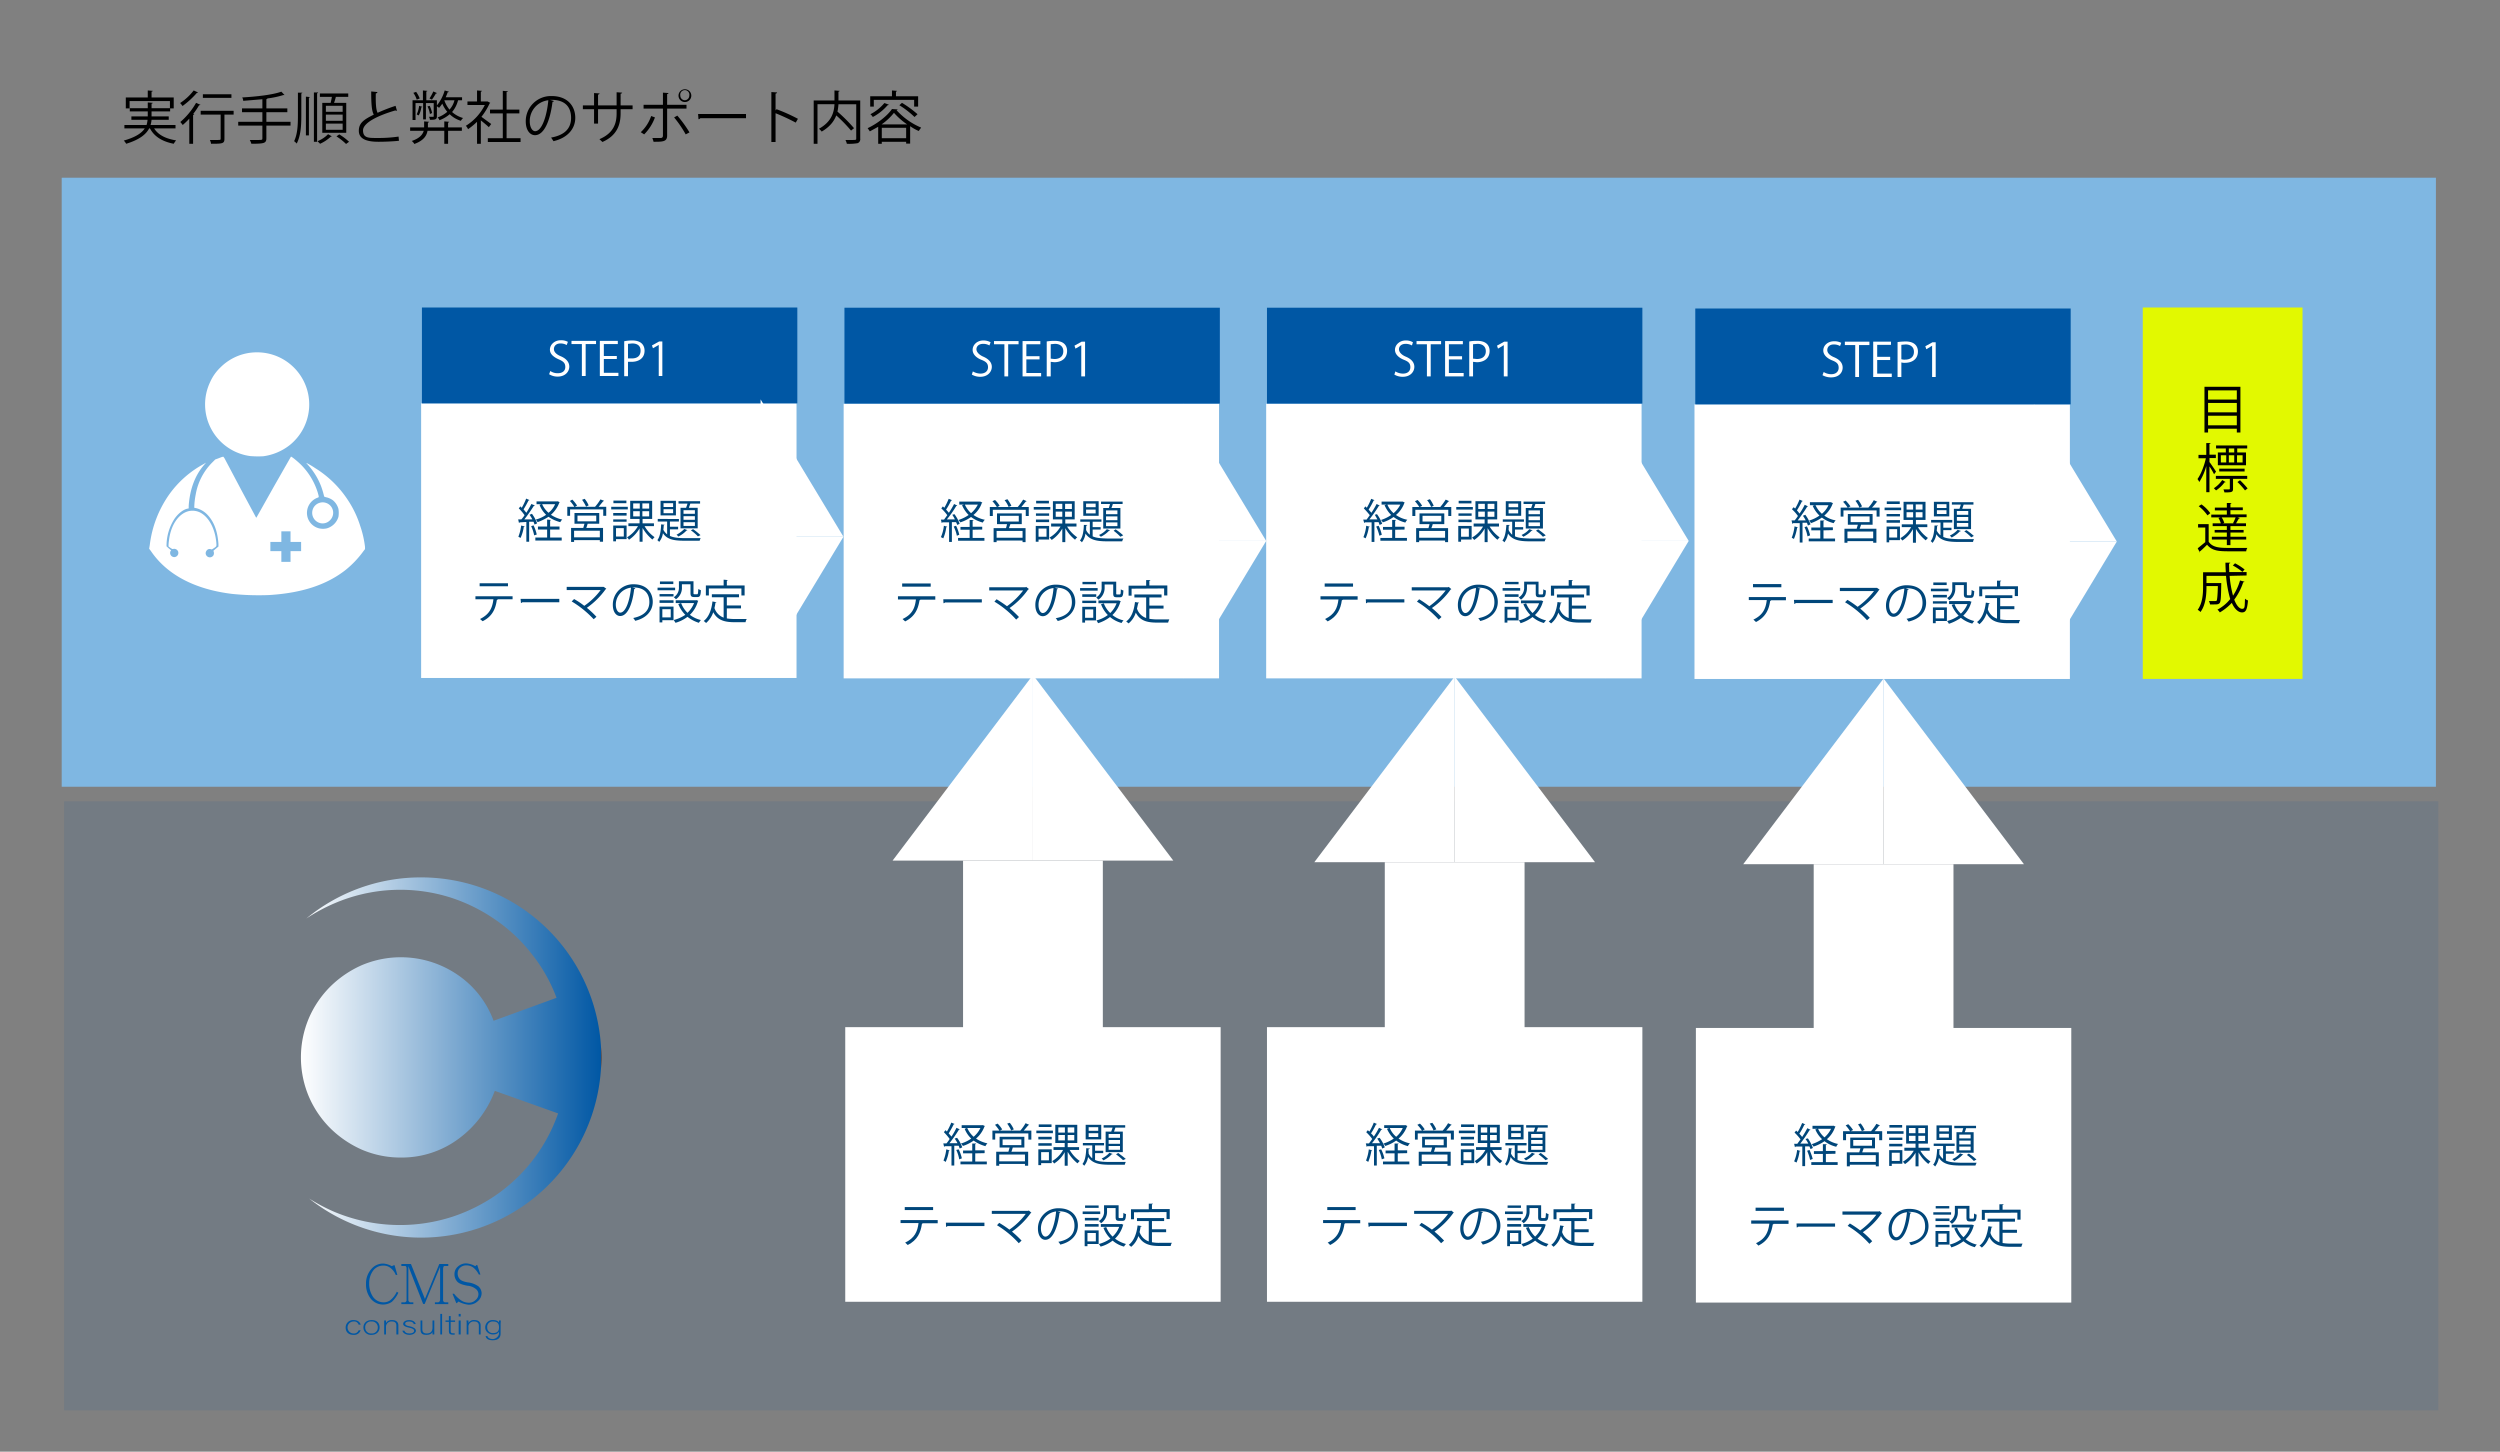 <?xml version="1.0" encoding="UTF-8"?>
<svg xmlns="http://www.w3.org/2000/svg" xmlns:xlink="http://www.w3.org/1999/xlink" id="レイヤー_1" data-name="レイヤー 1" width="1252" height="727" viewBox="0 0 1252 727">
  <rect x="0" y="0" width="1252" height="727" fill="#808080" stroke="none"/>
  <defs>
    <style>.cls-1{fill:#7fb7e2;}.cls-2{fill:#fff;}.cls-3,.cls-6{fill:#0057a4;}.cls-4{fill:#00467a;}.cls-5{fill:#e2f900;}.cls-6{opacity:0.1;}.cls-7{fill:url(#名称未設定グラデーション_27);}</style>
    <linearGradient id="名称未設定グラデーション_27" x1="150.74" y1="529.56" x2="301.08" y2="529.56" gradientUnits="userSpaceOnUse">
      <stop offset="0" stop-color="#fff"></stop>
      <stop offset="1" stop-color="#0057a4"></stop>
      <stop offset="1" stop-color="#0056a2"></stop>
      <stop offset="1" stop-color="#02539b"></stop>
      <stop offset="1" stop-color="#044c90"></stop>
      <stop offset="1" stop-color="#08447f"></stop>
      <stop offset="1" stop-color="#0c3869"></stop>
      <stop offset="1" stop-color="#112a4d"></stop>
      <stop offset="1" stop-color="#18192d"></stop>
      <stop offset="1" stop-color="#1f0709"></stop>
      <stop offset="1" stop-color="#210200"></stop>
    </linearGradient>
  </defs>
  <rect class="cls-1" x="30.9" y="89" width="1189" height="305"></rect>
  <rect class="cls-2" x="210.9" y="202" width="188" height="137.53"></rect>
  <path class="cls-2" d="M125.8,176.6a25.8,25.8,0,0,0-15.5,7.5,22.9,22.9,0,0,0-5,7.1,26.1,26.1,0,0,0,20,37.2,47.5,47.5,0,0,0,6.5.1,27.3,27.3,0,0,0,13.3-5.6,26.1,26.1,0,0,0-13.5-46.3A28.1,28.1,0,0,0,125.8,176.6Z"></path>
  <path class="cls-2" d="M111,228.9l-1.8.7-1.4.5-1.7,1.7A29.9,29.9,0,0,0,98,247.7a36.9,36.9,0,0,0-.7,6v.6l1,.2a11.6,11.6,0,0,1,5.6,3.3c3.3,3.5,5.1,8.4,5.5,14.7v1.2l-1.2,1-1.3,1.1a1,1,0,0,0,.1.4,2.5,2.5,0,0,1-.1,1.9,2.1,2.1,0,0,1-2.9.7,2.1,2.1,0,0,1-1-1.7,2.3,2.3,0,0,1,.9-1.8,1.7,1.7,0,0,1,1.8-.2h.5l1.1-.7c1.2-.9,1.2-.7,1-3-.7-6.9-3.8-12.6-8.2-14.8a8.6,8.6,0,0,0-5.7-.6c-5.1,1.3-9,7.2-9.8,14.9a16.8,16.8,0,0,0-.2,2v.8l1,.7c.9.6,1,.6,1.4.5a2.1,2.1,0,0,1,2.4,1.3,2.1,2.1,0,0,1-2,2.8,2.1,2.1,0,0,1-1.8-3l.3-.4-1.2-1-1.1-1V273a25,25,0,0,1,3.8-12.9c1.7-2.6,4.2-4.7,6.4-5.3l.9-.2v-1.3c.6-8.5,3.3-15.6,8-20.8l.7-.8-1.2.7a51,51,0,0,0-17.1,15A55.4,55.4,0,0,0,75,273l-.3,1.8.9,1.2c8,11.8,21.9,19.1,40.4,21.4a130.3,130.3,0,0,0,18.8.6c16.1-1,28.6-5,38.2-12.5a49,49,0,0,0,9.1-9.6l.7-.9v-1.1a49.8,49.8,0,0,0-2.4-10.5,51,51,0,0,0-6.4-13.3,52.8,52.8,0,0,0-16.2-15.7c-1.6-1.1-4.4-2.7-4.4-2.5l.9,1a34.3,34.3,0,0,1,6.5,10.6,42.7,42.7,0,0,1,1.5,5c0,.2.2.3.9.5a9,9,0,0,1,3.6,1.6,8.6,8.6,0,0,1,2.7,4.3,12.8,12.8,0,0,1,0,3.9,8.5,8.5,0,0,1-5.8,5.8,8.6,8.6,0,0,1-3.9,0,8,8,0,0,1-5.7-5.3,8.2,8.2,0,0,1,0-4.9,8.1,8.1,0,0,1,4.8-5.1c.9-.3.9-.2.3-2.4a33.9,33.9,0,0,0-8.3-14c-2-2-5-4.4-5.2-4.2l-8.5,14.9-8.6,15.3-.3.4-7.4-13.8-8.1-15.3a5.5,5.5,0,0,0-1-1.5Zm34.5,39.9v2.6h5.3V276h-5.3v5.4h-4.6V276h-5.5v-4.6h5.5v-5.3h4.6Z"></path>
  <path class="cls-2" d="M160.1,251.8a5.2,5.2,0,0,0-3.5,3.4,5.3,5.3,0,0,0,4.5,6.9,5.1,5.1,0,0,0,4.2-1.6,5.2,5.2,0,0,0-2.2-8.7A5.1,5.1,0,0,0,160.1,251.8Z"></path>
  <rect class="cls-3" x="211.3" y="154" width="188" height="48.01"></rect>
  <path class="cls-2" d="M283.8,172.8a6.2,6.2,0,0,0-3.1-.8c-2.4,0-3.3,1.5-3.3,2.8s1,2.6,3.4,3.6,4.3,2.7,4.3,5.2-2,5-5.8,5a7.8,7.8,0,0,1-4.3-1.2l.6-1.6a6.3,6.3,0,0,0,3.8,1.1c2.3,0,3.7-1.2,3.7-3.1s-.9-2.8-3.2-3.8-4.5-2.5-4.5-4.9,2.2-4.7,5.4-4.7a7,7,0,0,1,3.6.8Z"></path>
  <path class="cls-2" d="M298.5,172.3h-5.2v16h-1.9v-16h-5.2v-1.6h12.3Z"></path>
  <path class="cls-2" d="M309.7,188.3h-9.3V170.7h9v1.6h-7v6h6.5v1.5h-6.5v6.9h7.3Z"></path>
  <path class="cls-2" d="M312.6,170.9a20.6,20.6,0,0,1,4-.4c5.7,0,6.2,3.7,6.2,5.1,0,4.1-3.3,5.6-6.5,5.6h-1.8v7.2h-1.9Zm1.9,8.6h1.9c2.8,0,4.4-1.3,4.4-3.9s-1.8-3.6-4.2-3.6l-2.1.2Z"></path>
  <path class="cls-2" d="M329.9,188.3V172.8h-.1l-2.8,1.6-.5-1.4,3.6-2h1.6v17.3Z"></path>
  <path class="cls-4" d="M266.4,257.3a19.1,19.1,0,0,1,2.6,4.8l-1.3.6a12.1,12.1,0,0,0-.5-1.4H265v10h-1.4v-9.9l-3.3.2-.4.3-.4-1.8h1.6a11.6,11.6,0,0,0,1.6-2.1,22.8,22.8,0,0,0-2.9-3.4l.8-1,.7.7a32.1,32.1,0,0,0,2.2-4.6l1.6.7c0,.2-.2.2-.4.2a50.5,50.5,0,0,1-2.5,4.5l1.4,1.7c.9-1.5,1.9-3.1,2.5-4.4l1.7.7a.5.5,0,0,1-.5.3c-1.2,1.9-3.1,4.7-4.7,6.7h4a17.6,17.6,0,0,0-1.4-2.3Zm-3.7,6.3c0,.2-.2.3-.4.3a19.9,19.9,0,0,1-1.6,5.5l-1.1-.6a22.8,22.8,0,0,0,1.4-5.6Zm4.8,4.5a18.9,18.9,0,0,0-1.5-4.6l1.2-.4a21.1,21.1,0,0,1,1.6,4.6Zm8-2.9v4h5.8v1.5H268.1v-1.5H274v-4h-4.6v-1.5H274v-3.5l1.9.2c0,.1-.1.2-.4.3v3h4.7v1.5Zm3.7-14.2,1.1.5-.2.2a14.8,14.8,0,0,1-4.2,6.1,16.3,16.3,0,0,0,5.7,2.4,4.1,4.1,0,0,0-1,1.3,17.8,17.8,0,0,1-5.9-2.7,25.6,25.6,0,0,1-5.5,2.7,3.8,3.8,0,0,0-.9-1.3,15.5,15.5,0,0,0,5.2-2.4,13.2,13.2,0,0,1-3.3-5l1-.3h-2.5v-1.4h10.5Zm-7.7,1.5a12.4,12.4,0,0,0,3.2,4.3,10.8,10.8,0,0,0,3.3-4.3Z"></path>
  <path class="cls-4" d="M302.5,250.8c0,.2-.2.2-.4.2l-2.3,2.8h3.8v4.5h-1.5v-3.2H285.5v3.2h-1.4v-4.5h3.5a14.8,14.8,0,0,0-2.2-2.9l1.2-.7a15.8,15.8,0,0,1,2.4,3l-1.1.6H298a23.3,23.3,0,0,0,2.7-3.7Zm-2.4,11.5h-5.8c-.2.6-.4,1.4-.7,2.1H302v6.9h-1.6v-.8H287.5v.9H286v-7h6.1l.6-2.1h-5v-5.4h12.4Zm.3,6.8v-3.3H287.5v3.3Zm-11.2-10.9v2.9h9.4v-2.9Zm3.6-8.4a13.2,13.2,0,0,1,2,3.3l-1.3.6a21.2,21.2,0,0,0-2-3.4Z"></path>
  <path class="cls-4" d="M314.4,253.8v1.3h-8.3v-1.3Zm-.6,9.4V270h-5.3v1.1h-1.4v-7.9Zm0-6.3v1.3h-6.7v-1.3Zm-6.7,4.4v-1.2h6.7v1.2Zm6.6-10.6V252h-6.5v-1.3Zm-1.3,13.8h-3.9v4.2h3.9Zm15.1-1h-4.7a16.8,16.8,0,0,0,5,5.5l-1.1,1.2a21.8,21.8,0,0,1-4.9-5.8v6.9h-1.5v-6.7a17.2,17.2,0,0,1-5.3,5.7,5.8,5.8,0,0,0-1-1.2,15.6,15.6,0,0,0,5.5-5.6h-4.8v-1.4h5.6v-2.2h-4.7v-9.1h11v9.1h-4.8v2.2h5.7Zm-10.4-11.4v2.6h3.3v-2.6Zm0,3.9v2.6h3.3V256Zm8-1.3v-2.6h-3.4v2.6Zm0,3.9V256h-3.4v2.6Z"></path>
  <path class="cls-4" d="M335.5,265.1v3.3c2,.9,4.5,1.1,7.5,1.1h7.9a5,5,0,0,0-.5,1.3H343c-5.2,0-8.9-.5-11-3.8a8.8,8.8,0,0,1-1.9,4.4,3.8,3.8,0,0,0-.9-.9c1.4-1.8,1.8-5,1.9-7.9l1.8.2-.5.3a18,18,0,0,1-.2,2.2,7.3,7.3,0,0,0,1.9,2.3v-6.4h-4.7v-1.3H340v1.3h-4.5v2.6h4.1v1.3Zm3-14.3v7.3h-7.7v-7.3Zm-1.4,3.1V252h-4.8v1.9Zm0,3.1v-2h-4.8v2Zm7.2,8.5-.5.2a14,14,0,0,1-4.1,3,3.8,3.8,0,0,0-.9-.9,15.8,15.8,0,0,0,3.9-2.9Zm-3.5-11.2h2.8c.2-.6.5-1.4.7-2.1h-4.5V251h10.8v1.2h-4.9c-.2.7-.5,1.4-.7,2.1h4.4v10.3h-8.6Zm7.2,3v-1.8h-5.7v1.8Zm0,3v-1.8h-5.7v1.8Zm0,3.1v-1.9h-5.7v1.9Zm1.5,5.2a21.7,21.7,0,0,0-3.5-3l1.1-.6a30,30,0,0,1,3.7,3Z"></path>
  <path class="cls-4" d="M256.7,300.1h-7.8l.4.2a.6.6,0,0,1-.5.2c-.6,4.3-2.2,8.2-7.1,10.6l-1.3-1.1c4.8-2.4,6.2-5.6,6.7-9.9h-9v-1.5h18.6Zm-2.3-6.5H240.2v-1.5h14.2Z"></path>
  <path class="cls-4" d="M260.7,299.9h19.4v1.7H261.6c-.1.2-.4.3-.7.4Z"></path>
  <path class="cls-4" d="M303.6,294.8c0,.2-.2.2-.3.3a39.6,39.6,0,0,1-9.4,9.3,42.7,42.7,0,0,1,4.8,4.5l-1.4,1.2a50.2,50.2,0,0,0-11-8.9l1.2-1.2a37.7,37.7,0,0,1,5.1,3.4,34.4,34.4,0,0,0,8.2-7.9h-17v-1.6h18.5Z"></path>
  <path class="cls-4" d="M318.2,294.6a.7.7,0,0,1-.6.4c-.8,7.2-3.2,13.5-7,13.5-2,0-3.7-2-3.7-5.6a10.2,10.2,0,0,1,10.4-10.3c6.7,0,9.6,4.3,9.6,8.8s-3.2,8.2-8.8,9.5a6.1,6.1,0,0,0-1-1.4c5.3-1.1,8.1-3.7,8.1-8s-2.5-7.3-7.9-7.3h-.7Zm-2.2-.3a8.6,8.6,0,0,0-7.6,8.5c0,2.5,1.1,4,2.2,4C313.4,306.8,315.4,300.7,316,294.3Z"></path>
  <path class="cls-4" d="M338.1,294.3v1.3h-8.8v-1.3Zm-.8,9.5v6.8h-5.6v1.1h-1.4v-7.9Zm-7-5.1v-1.2h7v1.2Zm0,3.2v-1.3h7v1.3Zm6.9-10.7v1.3h-6.7v-1.3Zm-1.3,13.9h-4.2v4.1h4.2Zm5.6-12.5V294a6.8,6.8,0,0,1-3,6.1,5.2,5.2,0,0,0-1.1-1A5.5,5.5,0,0,0,340,294v-2.9h7.3V297c0,.5.1.6.5.6h1.3c.4,0,.5-.3.6-2.6l1.3.6c-.1,2.7-.5,3.4-1.7,3.4h-1.7c-1.4,0-1.8-.5-1.8-2v-4.4Zm7.1,7.9,1.1.4-.2.3a15,15,0,0,1-4,6.7,14,14,0,0,0,5.5,2.6,12.1,12.1,0,0,0-1,1.4,17.2,17.2,0,0,1-5.7-3,17.8,17.8,0,0,1-6,3l-.9-1.4a17.8,17.8,0,0,0,5.8-2.6,15.3,15.3,0,0,1-3.5-5.4l1.4-.5a13.4,13.4,0,0,0,3.2,4.9,14.1,14.1,0,0,0,3.3-4.9h-9.2v-1.4h10.2Z"></path>
  <path class="cls-4" d="M364,304.7v5a25,25,0,0,0,4,.3h6a3.1,3.1,0,0,0-.6,1.6h-5.5c-4.9,0-8.5-.9-10.7-5a12.3,12.3,0,0,1-3.6,5.4,5.8,5.8,0,0,0-1.2-1c2.5-1.9,3.9-5.4,4.4-9.8l2,.4c0,.1-.2.2-.5.2a18.6,18.6,0,0,1-.5,2.7,7.6,7.6,0,0,0,4.6,4.8V299.1h-5.9v-1.5h13.6v1.5H364v4.1h7.1v1.5Zm-9-10v3.5h-1.5v-5h8.9v-2.9l2.1.2a.6.6,0,0,1-.5.3v2.4h8.9v5h-1.6v-3.5Z"></path>
  <path class="cls-2" d="M422.4,268.8H380.9V200"></path>
  <path class="cls-2" d="M422.4,268.8H380.9v68.7"></path>
  <rect class="cls-2" x="422.5" y="202.2" width="188" height="137.53"></rect>
  <rect class="cls-3" x="422.9" y="154.1" width="188" height="48.01"></rect>
  <path class="cls-2" d="M495.5,173a6.2,6.2,0,0,0-3.1-.8c-2.5,0-3.4,1.5-3.4,2.7s1.1,2.7,3.4,3.7,4.3,2.6,4.3,5.1-2,5-5.8,5a8.4,8.4,0,0,1-4.2-1.1l.5-1.6a7.7,7.7,0,0,0,3.8,1.1c2.4,0,3.8-1.3,3.8-3.2s-1-2.8-3.3-3.7-4.4-2.6-4.4-5,2.1-4.7,5.4-4.7a7.5,7.5,0,0,1,3.6.9Z"></path>
  <path class="cls-2" d="M510.1,172.4h-5.2v16.1H503V172.4h-5.2v-1.6h12.3Z"></path>
  <path class="cls-2" d="M521.4,188.5h-9.3V170.8H521v1.6h-7v6h6.6V180H514v6.8h7.4Z"></path>
  <path class="cls-2" d="M524.2,171a22.5,22.5,0,0,1,4-.3c5.7,0,6.2,3.6,6.2,5,0,4.2-3.3,5.7-6.4,5.7l-1.8-.2v7.3h-2Zm2,8.6,1.8.2c2.8,0,4.5-1.4,4.5-3.9s-1.8-3.7-4.2-3.7l-2.1.2Z"></path>
  <path class="cls-2" d="M541.5,188.5V172.9h0l-2.9,1.7-.5-1.5,3.6-2h1.7v17.4Z"></path>
  <path class="cls-4" d="M478,257.5a19.1,19.1,0,0,1,2.6,4.8l-1.2.6a14.7,14.7,0,0,0-.6-1.4h-2.1v9.9h-1.4v-9.8h-3.4a.3.3,0,0,1-.3.3l-.4-1.7h1.6l1.6-2.2a22.9,22.9,0,0,0-3-3.4l.8-1,.7.7a31.1,31.1,0,0,0,2.2-4.5l1.7.7a.6.6,0,0,1-.5.2,33.7,33.7,0,0,1-2.5,4.5l1.4,1.6a42,42,0,0,0,2.6-4.4l1.6.8a.6.6,0,0,1-.5.2,54.6,54.6,0,0,1-4.7,6.7h4a17.1,17.1,0,0,0-1.3-2.3Zm-3.6,6.3a.6.6,0,0,1-.5.2,20.7,20.7,0,0,1-1.5,5.6l-1.2-.6a19.6,19.6,0,0,0,1.5-5.7Zm4.8,4.5a18,18,0,0,0-1.6-4.6l1.2-.4a18.8,18.8,0,0,1,1.6,4.5Zm7.9-3v4.1H493v1.4H479.8v-1.4h5.8v-4.1H481v-1.4h4.6v-3.5h2c0,.2-.2.3-.5.3v3.1h4.8v1.4Zm3.8-14.1,1.1.5-.3.2a13.1,13.1,0,0,1-4.2,6,15.3,15.3,0,0,0,5.7,2.4,5,5,0,0,0-1,1.4,16.9,16.9,0,0,1-5.9-2.8,18.2,18.2,0,0,1-5.4,2.7,5.4,5.4,0,0,0-.9-1.2,18.6,18.6,0,0,0,5.1-2.5,15.1,15.1,0,0,1-3.3-4.9l1-.3h-2.4v-1.5h10.5Zm-7.7,1.5a13.1,13.1,0,0,0,3.1,4.3,14.1,14.1,0,0,0,3.4-4.3Z"></path>
  <path class="cls-4" d="M514.2,251l-.5.2-2.2,2.7h3.7v4.5h-1.5v-3.1H497.2v3.1h-1.5v-4.5h3.5A17.1,17.1,0,0,0,497,251l1.3-.6a11.7,11.7,0,0,1,2.3,2.9l-1.1.6h10.2a31.8,31.8,0,0,0,2.7-3.7Zm-2.5,11.5H506c-.2.6-.5,1.3-.7,2h8.3v7h-1.5v-.8h-13v.8h-1.5v-7h6.2a14.6,14.6,0,0,0,.5-2h-5v-5.4h12.4Zm.4,6.8v-3.4h-13v3.4Zm-11.3-11v2.9h9.4v-2.9Zm3.7-8.3a17.1,17.1,0,0,1,2,3.3l-1.4.6a12.1,12.1,0,0,0-2-3.4Z"></path>
  <path class="cls-4" d="M526,253.9v1.3h-8.3v-1.3Zm-.6,9.5v6.8h-5.3v1.1h-1.4v-7.9Zm0-6.3v1.2h-6.6v-1.2Zm-6.6,4.4v-1.3h6.6v1.3Zm6.5-10.7v1.3h-6.4v-1.3Zm-1.2,13.9h-4v4.1h4Zm15-1h-4.7a17.7,17.7,0,0,0,5.1,5.4,4.1,4.1,0,0,0-1.1,1.2,19.1,19.1,0,0,1-4.9-5.8v7H532v-6.8a17.2,17.2,0,0,1-5.3,5.7,12,12,0,0,0-1.1-1.2,14.5,14.5,0,0,0,5.5-5.5h-4.7v-1.5H532v-2.1h-4.7V251h10.9v9.1h-4.7v2.1h5.6Zm-10.4-11.4v2.6H532v-2.6Zm0,3.9v2.6H532v-2.6Zm8.1-1.3v-2.6h-3.4v2.6Zm0,3.9v-2.6h-3.4v2.6Z"></path>
  <path class="cls-4" d="M547.2,265.2v3.4c1.9.9,4.4,1,7.5,1.1h7.9a4.2,4.2,0,0,0-.6,1.4h-7.3c-5.3,0-8.9-.6-11.1-3.9a8.8,8.8,0,0,1-1.8,4.4,2.9,2.9,0,0,0-1-.9c1.5-1.7,1.9-5,2-7.8h1.7c0,.2-.2.3-.4.3s-.1,1.5-.2,2.2a6.5,6.5,0,0,0,1.9,2.4v-6.5H541v-1.2h10.6v1.2h-4.4V264h4v1.2Zm3-14.2v7.3h-7.7V251Zm-1.5,3v-1.8h-4.8V254Zm0,3.1v-1.9h-4.8v1.9Zm7.2,8.5c-.1.2-.3.2-.5.2a14,14,0,0,1-4.1,3l-.9-.9a10.2,10.2,0,0,0,3.9-2.9Zm-3.4-11.2h2.8l.6-2h-4.5v-1.2h10.8v1.2h-4.9a15.9,15.9,0,0,1-.7,2h4.5v10.3h-8.6Zm7.1,3.1v-1.9h-5.7v1.9Zm0,3v-1.9h-5.7v1.9Zm0,3v-1.9h-5.7v1.9Zm1.5,5.3a25.9,25.9,0,0,0-3.4-3l1-.7a33.7,33.7,0,0,1,3.8,3Z"></path>
  <path class="cls-4" d="M468.4,300.3h-7.5a.4.4,0,0,1-.4.3c-.7,4.3-2.2,8.1-7.2,10.6l-1.3-1.2c4.9-2.3,6.2-5.5,6.7-9.8h-9v-1.6h18.7Zm-2.3-6.5H451.8v-1.6h14.3Z"></path>
  <path class="cls-4" d="M472.4,300.1h19.3v1.6H473.3a1.2,1.2,0,0,1-.8.4Z"></path>
  <path class="cls-4" d="M515.3,295a.5.5,0,0,1-.4.2,37.3,37.3,0,0,1-9.3,9.3c1.7,1.5,3.5,3.2,4.7,4.5l-1.4,1.3a47.2,47.2,0,0,0-10.9-9l1.1-1.2c1.6,1,3.5,2.2,5.2,3.5a38.1,38.1,0,0,0,8.1-7.9h-17v-1.6h18.2l.3-.2Z"></path>
  <path class="cls-4" d="M529.9,294.8a.6.6,0,0,1-.6.3c-.8,7.2-3.3,13.5-7.1,13.5-1.9,0-3.7-1.9-3.7-5.6a10.1,10.1,0,0,1,10.4-10.2c6.7,0,9.6,4.2,9.6,8.7s-3.2,8.2-8.8,9.5a6.1,6.1,0,0,0-1-1.4c5.4-1,8.1-3.6,8.1-8s-2.5-7.3-7.9-7.3h-.7Zm-2.3-.3a8.4,8.4,0,0,0-7.5,8.5c0,2.4,1,4,2.1,4C525,307,527.1,300.8,527.6,294.5Z"></path>
  <path class="cls-4" d="M549.7,294.5v1.3h-8.8v-1.3Zm-.8,9.4v6.8h-5.5v1.1H542v-7.9Zm-6.9-5v-1.3h7v1.3Zm0,3.1v-1.2h7V302Zm6.9-10.6v1.2h-6.8v-1.2Zm-1.4,13.8h-4.1v4.2h4.1Zm5.7-12.5v1.5a7.1,7.1,0,0,1-3.1,6.1l-1.1-1.1a5.6,5.6,0,0,0,2.7-5.1v-2.8H559v5.8c0,.5,0,.6.5.6h1.2c.5,0,.6-.3.6-2.6a3.1,3.1,0,0,0,1.3.6c-.1,2.7-.5,3.4-1.7,3.4h-1.7c-1.3,0-1.7-.4-1.7-1.9v-4.5Zm7.1,8,1,.4a.2.2,0,0,1-.2.2,14.5,14.5,0,0,1-4,6.7,13.3,13.3,0,0,0,5.6,2.7,4.1,4.1,0,0,0-1,1.3,15.3,15.3,0,0,1-5.8-3,19,19,0,0,1-6,3.1,6.4,6.4,0,0,0-.8-1.4,15.7,15.7,0,0,0,5.7-2.7,15,15,0,0,1-3.4-5.4l1.4-.4A13.1,13.1,0,0,0,556,307a13.1,13.1,0,0,0,3.2-4.9h-9.1v-1.4h10.2Z"></path>
  <path class="cls-4" d="M575.6,304.8v5.1a26.3,26.3,0,0,0,4.1.3h5.9a7.6,7.6,0,0,0-.6,1.6h-5.4c-5,0-8.6-.8-10.8-5a11.2,11.2,0,0,1-3.6,5.4l-1.2-1c2.6-1.8,3.9-5.4,4.4-9.7l2,.3c0,.2-.1.3-.4.3l-.6,2.7a7.4,7.4,0,0,0,4.6,4.7V299.2h-5.9v-1.5h13.6v1.5h-6.1v4.1h7.1v1.5Zm-8.9-10v3.5h-1.5v-5H574v-2.8h2.1c0,.2-.2.3-.5.4v2.3h9v5H583v-3.5Z"></path>
  <path class="cls-2" d="M634.1,270.9H592.6V202.2"></path>
  <path class="cls-2" d="M634.1,270.9H592.6v68.8"></path>
  <rect class="cls-2" x="634.1" y="202.2" width="188" height="137.53"></rect>
  <rect class="cls-3" x="634.5" y="154.1" width="188" height="48.01"></rect>
  <path class="cls-2" d="M707.1,173a6.5,6.5,0,0,0-3.1-.8c-2.5,0-3.4,1.5-3.4,2.7s1,2.7,3.4,3.7,4.3,2.6,4.3,5.1-2,5-5.8,5a8.1,8.1,0,0,1-4.2-1.1l.5-1.6a7.4,7.4,0,0,0,3.8,1.1c2.4,0,3.7-1.3,3.7-3.2s-.9-2.8-3.2-3.7-4.5-2.6-4.5-5,2.2-4.7,5.4-4.7a6.9,6.9,0,0,1,3.6.9Z"></path>
  <path class="cls-2" d="M721.7,172.4h-5.2v16.1h-1.9V172.4h-5.2v-1.6h12.3Z"></path>
  <path class="cls-2" d="M733,188.5h-9.3V170.8h8.9v1.6h-7v6h6.6V180h-6.6v6.8H733Z"></path>
  <path class="cls-2" d="M735.8,171a21.7,21.7,0,0,1,4-.3c5.7,0,6.2,3.6,6.2,5,0,4.2-3.3,5.7-6.4,5.7l-1.9-.2v7.3h-1.9Zm1.9,8.6,1.9.2c2.8,0,4.5-1.4,4.5-3.9s-1.8-3.7-4.2-3.7l-2.2.2Z"></path>
  <path class="cls-2" d="M753.1,188.5V172.9H753l-2.8,1.7-.5-1.5,3.6-2H755v17.4Z"></path>
  <path class="cls-4" d="M689.6,257.5a19.1,19.1,0,0,1,2.6,4.8l-1.3.6a12.1,12.1,0,0,0-.5-1.4h-2.1v9.9h-1.4v-9.8h-3.4a.3.3,0,0,1-.3.3l-.5-1.7h1.7l1.6-2.2c-.8-1-2-2.4-3-3.4l.8-1,.7.7a31.1,31.1,0,0,0,2.2-4.5l1.7.7-.5.2a33.7,33.7,0,0,1-2.5,4.5l1.4,1.6a42,42,0,0,0,2.6-4.4l1.6.8-.5.2a68.2,68.2,0,0,1-4.7,6.7h4l-1.3-2.3Zm-3.6,6.3a.6.6,0,0,1-.5.2,20.6,20.6,0,0,1-1.6,5.6l-1.1-.6a19.8,19.8,0,0,0,1.4-5.7Zm4.8,4.5a23,23,0,0,0-1.6-4.6l1.2-.4a18.8,18.8,0,0,1,1.6,4.5Zm7.9-3v4.1h5.9v1.4H691.3v-1.4h5.9v-4.1h-4.6v-1.4h4.6v-3.5h2a.5.5,0,0,1-.5.3v3.1h4.7v1.4Zm3.8-14.1,1,.5c0,.1-.1.1-.2.2a13.9,13.9,0,0,1-4.2,6,14.7,14.7,0,0,0,5.7,2.4,5,5,0,0,0-1,1.4,16.1,16.1,0,0,1-5.9-2.8,18.2,18.2,0,0,1-5.4,2.7,5.4,5.4,0,0,0-.9-1.2,18.6,18.6,0,0,0,5.1-2.5,15.1,15.1,0,0,1-3.3-4.9l1-.3h-2.5v-1.5h10.6Zm-7.7,1.5a11.8,11.8,0,0,0,3.1,4.3,14.1,14.1,0,0,0,3.4-4.3Z"></path>
  <path class="cls-4" d="M725.8,251l-.5.2-2.2,2.7h3.7v4.5h-1.5v-3.1H708.8v3.1h-1.5v-4.5h3.5a24.7,24.7,0,0,0-2.2-2.9l1.3-.6a11.7,11.7,0,0,1,2.3,2.9l-1.1.6h10.2a31.8,31.8,0,0,0,2.7-3.7Zm-2.5,11.5h-5.8a9.6,9.6,0,0,1-.7,2h8.4v7h-1.5v-.8h-13v.8h-1.5v-7h6.2c.1-.6.4-1.4.5-2h-5v-5.4h12.4Zm.4,6.8v-3.4h-13v3.4Zm-11.3-11v2.9h9.4v-2.9Zm3.7-8.3a16.3,16.3,0,0,1,1.9,3.3l-1.3.6a12.1,12.1,0,0,0-2-3.4Z"></path>
  <path class="cls-4" d="M737.6,253.9v1.3h-8.3v-1.3Zm-.6,9.5v6.8h-5.3v1.1h-1.4v-7.9Zm0-6.3v1.2h-6.6v-1.2Zm-6.6,4.4v-1.3H737v1.3Zm6.5-10.7v1.3h-6.4v-1.3Zm-1.3,13.9h-3.9v4.1h3.9Zm15.1-1H746a18.7,18.7,0,0,0,5,5.4l-1.1,1.2a20.6,20.6,0,0,1-4.9-5.8v7h-1.5v-6.8a16.1,16.1,0,0,1-5.2,5.7l-1.1-1.2a14.5,14.5,0,0,0,5.5-5.5H738v-1.5h5.5v-2.1h-4.6V251h10.9v9.1H745v2.1h5.7Zm-10.4-11.4v2.6h3.3v-2.6Zm0,3.9v2.6h3.3v-2.6Zm8.1-1.3v-2.6H745v2.6Zm0,3.9v-2.6H745v2.6Z"></path>
  <path class="cls-4" d="M758.7,265.2v3.4c2,.9,4.5,1,7.5,1.1h8a4.2,4.2,0,0,0-.6,1.4h-7.4c-5.2,0-8.8-.6-11-3.9a9.7,9.7,0,0,1-1.8,4.4,4.3,4.3,0,0,0-1-.9c1.4-1.7,1.8-5,2-7.8h1.7c0,.2-.2.3-.4.3s-.1,1.5-.2,2.2a7.6,7.6,0,0,0,1.8,2.4v-6.5h-4.7v-1.2h10.6v1.2h-4.5V264h4.1v1.2Zm3.1-14.2v7.3h-7.7V251Zm-1.5,3v-1.8h-4.8V254Zm0,3.1v-1.9h-4.8v1.9Zm7.2,8.5c-.1.2-.3.2-.5.2a14,14,0,0,1-4.1,3l-.9-.9a11.1,11.1,0,0,0,3.9-2.9Zm-3.4-11.2h2.7l.7-2H763v-1.2h10.8v1.2h-4.9a15.9,15.9,0,0,1-.7,2h4.5v10.3h-8.6Zm7.1,3.1v-1.9h-5.7v1.9Zm0,3v-1.9h-5.7v1.9Zm0,3v-1.9h-5.7v1.9Zm1.5,5.3a21.7,21.7,0,0,0-3.5-3l1.1-.7a46,46,0,0,1,3.8,3Z"></path>
  <path class="cls-4" d="M679.9,300.3h-7.4c0,.1-.2.3-.5.3-.6,4.3-2.2,8.1-7.1,10.6l-1.3-1.2c4.8-2.3,6.2-5.5,6.7-9.8h-9v-1.6h18.6Zm-2.3-6.5H663.4v-1.6h14.2Z"></path>
  <path class="cls-4" d="M684,300.1h19.3v1.6H684.8a.8.8,0,0,1-.7.4Z"></path>
  <path class="cls-4" d="M726.8,295c0,.1-.1.2-.3.2a37.8,37.8,0,0,1-9.4,9.3,54.4,54.4,0,0,1,4.8,4.5l-1.4,1.3a49.4,49.4,0,0,0-10.9-9l1.1-1.2a51.6,51.6,0,0,1,5.1,3.5,38.8,38.8,0,0,0,8.2-7.9H707v-1.6h18.2l.3-.2Z"></path>
  <path class="cls-4" d="M741.4,294.8c0,.2-.2.3-.5.3-.9,7.2-3.3,13.5-7.1,13.5-2,0-3.7-1.9-3.7-5.6a10.1,10.1,0,0,1,10.4-10.2c6.7,0,9.6,4.2,9.6,8.7s-3.2,8.2-8.8,9.5a6.1,6.1,0,0,0-1-1.4c5.3-1,8.1-3.6,8.1-8s-2.5-7.3-7.9-7.3h-.7Zm-2.2-.3a8.4,8.4,0,0,0-7.5,8.5c0,2.4,1,4,2.1,4C736.6,307,738.6,300.8,739.2,294.5Z"></path>
  <path class="cls-4" d="M761.3,294.5v1.3h-8.8v-1.3Zm-.8,9.4v6.8h-5.6v1.1h-1.4v-7.9Zm-6.9-5v-1.3h6.9v1.3Zm0,3.1v-1.2h6.9V302Zm6.9-10.6v1.2h-6.8v-1.2Zm-1.4,13.8h-4.2v4.2h4.2Zm5.6-12.5v1.5a7,7,0,0,1-3,6.1l-1.1-1.1a5.6,5.6,0,0,0,2.7-5.1v-2.8h7.2v5.8c0,.5.1.6.5.6h1.3c.5,0,.5-.3.6-2.6a3.1,3.1,0,0,0,1.3.6c-.1,2.7-.5,3.4-1.7,3.4h-1.7c-1.3,0-1.7-.4-1.7-1.9v-4.5Zm7.2,8,1,.4-.2.2a14.5,14.5,0,0,1-4,6.7,13.3,13.3,0,0,0,5.6,2.7,6.9,6.9,0,0,0-1.1,1.3,14.2,14.2,0,0,1-5.7-3,19,19,0,0,1-6,3.1,4.2,4.2,0,0,0-.9-1.4,15.4,15.4,0,0,0,5.8-2.7,16.8,16.8,0,0,1-3.5-5.4l1.4-.4a14.4,14.4,0,0,0,3.2,4.8,12.1,12.1,0,0,0,3.3-4.9h-9.1v-1.4h10.2Z"></path>
  <path class="cls-4" d="M787.2,304.8v5.1a25,25,0,0,0,4,.3h6a4.4,4.4,0,0,0-.6,1.6h-5.4c-5,0-8.6-.8-10.8-5a11.2,11.2,0,0,1-3.6,5.4l-1.2-1c2.6-1.8,3.9-5.4,4.4-9.7l2,.3c0,.2-.2.3-.4.3l-.6,2.7a7.4,7.4,0,0,0,4.6,4.7V299.2h-5.9v-1.5h13.6v1.5h-6.1v4.1h7.1v1.5Zm-8.9-10v3.5h-1.6v-5h8.9v-2.8h2.1c0,.2-.2.3-.5.4v2.3h8.9v5h-1.6v-3.5Z"></path>
  <path class="cls-2" d="M845.7,270.9H804.2V202.2"></path>
  <path class="cls-2" d="M845.7,270.9H804.2v68.8"></path>
  <rect class="cls-2" x="848.6" y="202.5" width="188" height="137.53"></rect>
  <rect class="cls-3" x="849" y="154.5" width="188" height="48.01"></rect>
  <path class="cls-2" d="M921.5,173.3a6.2,6.2,0,0,0-3.1-.8c-2.4,0-3.3,1.5-3.3,2.8s1,2.6,3.4,3.6,4.3,2.6,4.3,5.2-2,4.9-5.8,4.9a8.8,8.8,0,0,1-4.3-1.1l.6-1.6a7.1,7.1,0,0,0,3.8,1.1c2.3,0,3.7-1.3,3.7-3.2s-.9-2.8-3.2-3.7-4.5-2.6-4.5-5,2.2-4.6,5.4-4.6a7.3,7.3,0,0,1,3.6.8Z"></path>
  <path class="cls-2" d="M936.2,172.8H931v16h-1.9v-16h-5.2v-1.7h12.3Z"></path>
  <path class="cls-2" d="M947.4,188.8h-9.3V171.1H947v1.6h-6.9v6h6.5v1.6h-6.5v6.8h7.3Z"></path>
  <path class="cls-2" d="M950.3,171.3a36.7,36.7,0,0,1,4-.3c5.7,0,6.2,3.7,6.2,5,0,4.2-3.3,5.7-6.5,5.7a5.2,5.2,0,0,1-1.8-.2v7.3h-1.9Zm1.9,8.6a5.3,5.3,0,0,0,1.9.2c2.7,0,4.4-1.4,4.4-3.9s-1.8-3.7-4.2-3.7l-2.1.2Z"></path>
  <path class="cls-2" d="M967.6,188.8V173.2h-.1l-2.8,1.7-.5-1.5,3.6-2h1.6v17.4Z"></path>
  <path class="cls-4" d="M904.1,257.8a19.1,19.1,0,0,1,2.6,4.8l-1.3.6a12.1,12.1,0,0,0-.5-1.4h-2.2v9.9h-1.4V262H898c-.1.2-.2.3-.4.3l-.4-1.7h1.6a20.9,20.9,0,0,0,1.6-2.2,22.9,22.9,0,0,0-3-3.4l.9-1,.7.7a31.1,31.1,0,0,0,2.2-4.5l1.6.7c0,.1-.2.2-.4.2a50.5,50.5,0,0,1-2.5,4.5,15.3,15.3,0,0,1,1.3,1.6,29.7,29.7,0,0,0,2.6-4.4l1.7.8-.5.2c-1.2,2-3.1,4.7-4.7,6.8h4a17.6,17.6,0,0,0-1.4-2.3Zm-3.7,6.3c0,.1-.2.2-.4.2a24.9,24.9,0,0,1-1.6,5.6l-1.1-.6a22.6,22.6,0,0,0,1.4-5.7Zm4.8,4.5a17.6,17.6,0,0,0-1.5-4.6l1.2-.4a18.8,18.8,0,0,1,1.6,4.5Zm8-3v4.1H919v1.4H905.8v-1.4h5.8v-4.1h-4.5v-1.4h4.5v-3.5h2c0,.2-.1.3-.4.3v3.1h4.7v1.4Zm3.7-14.1,1.1.5-.2.2a13.9,13.9,0,0,1-4.2,6,13.3,13.3,0,0,0,5.7,2.4,6.1,6.1,0,0,0-1,1.4,16.1,16.1,0,0,1-5.9-2.8,21.9,21.9,0,0,1-5.5,2.8,3.8,3.8,0,0,0-.9-1.3,17.9,17.9,0,0,0,5.2-2.5,14.4,14.4,0,0,1-3.4-4.9l1.1-.3h-2.5v-1.5h10.5Zm-7.7,1.5a13.4,13.4,0,0,0,3.2,4.3,11.6,11.6,0,0,0,3.3-4.3Z"></path>
  <path class="cls-4" d="M940.2,251.3l-.4.2a27.6,27.6,0,0,1-2.3,2.7h3.8v4.5h-1.5v-3.1H923.2v3.1h-1.4v-4.5h3.5a18.1,18.1,0,0,0-2.3-2.9l1.3-.6a19.3,19.3,0,0,1,2.4,2.9l-1.2.6h10.2a23.3,23.3,0,0,0,2.7-3.7Zm-2.4,11.5H932c-.2.6-.4,1.3-.7,2h8.4v7h-1.6V271H925.2v.8h-1.5v-7h6.1l.6-2h-5v-5.4h12.4Zm.3,6.8v-3.4H925.2v3.4Zm-11.3-11v2.9h9.5v-2.9Zm3.7-8.3a13.2,13.2,0,0,1,2,3.3l-1.3.6a15.1,15.1,0,0,0-2-3.4Z"></path>
  <path class="cls-4" d="M952.1,254.2v1.3h-8.3v-1.3Zm-.6,9.5v6.8h-5.4v1.1h-1.3v-7.9Zm0-6.3v1.2h-6.7v-1.2Zm-6.7,4.4v-1.3h6.7v1.3Zm6.6-10.7v1.3h-6.5v-1.3ZM950.1,265h-4v4.2h4Zm15.1-1h-4.7a17.4,17.4,0,0,0,5,5.4l-1.1,1.2a19.8,19.8,0,0,1-4.9-5.7v6.9H958V265a16.3,16.3,0,0,1-5.3,5.7l-1-1.2a14.3,14.3,0,0,0,5.4-5.5h-4.7v-1.4H958v-2.2h-4.7v-9.1h11v9.1h-4.8v2.2h5.7Zm-10.4-11.4v2.6h3.3v-2.6Zm0,3.9v2.6h3.3v-2.6Zm8-1.3v-2.6h-3.4v2.6Zm0,3.9v-2.6h-3.4v2.6Z"></path>
  <path class="cls-4" d="M973.2,265.5v3.4c2,.9,4.5,1,7.5,1.1h7.9a3.9,3.9,0,0,0-.5,1.4h-7.4c-5.2,0-8.9-.6-11-3.9a8.8,8.8,0,0,1-1.9,4.4,3.8,3.8,0,0,0-.9-.9c1.4-1.7,1.8-5,1.9-7.8h1.8a.5.5,0,0,1-.5.3,16.4,16.4,0,0,1-.2,2.2,7.8,7.8,0,0,0,1.9,2.4v-6.4h-4.7v-1.3h10.6v1.3h-4.5v2.6h4.1v1.2Zm3-14.2v7.3h-7.7v-7.3Zm-1.4,3.1v-1.9H970v1.9Zm0,3v-1.9H970v1.9Zm7.2,8.5c-.1.2-.3.2-.5.2a16.4,16.4,0,0,1-4.1,3.1l-.9-1a12,12,0,0,0,3.9-2.9Zm-3.5-11.1h2.8l.7-2.1h-4.5v-1.2h10.8v1.2h-4.9c-.2.6-.5,1.4-.7,2.1h4.4V265h-8.6Zm7.2,3v-1.9H980v1.9Zm0,3v-1.9H980v1.9Zm0,3v-1.9H980v1.9Zm1.5,5.3a21.7,21.7,0,0,0-3.5-3l1.1-.6a29.8,29.8,0,0,1,3.7,2.9Z"></path>
  <path class="cls-4" d="M894.4,300.6H887a.5.5,0,0,1-.5.3c-.6,4.3-2.2,8.1-7.1,10.6l-1.3-1.2c4.8-2.3,6.2-5.5,6.7-9.8h-9V299h18.6Zm-2.3-6.5H877.9v-1.6h14.2Z"></path>
  <path class="cls-4" d="M898.4,300.4h19.4V302H899.3a1.3,1.3,0,0,1-.7.5Z"></path>
  <path class="cls-4" d="M941.3,295.3l-.3.2a37.8,37.8,0,0,1-9.4,9.3,54.2,54.2,0,0,1,4.8,4.6l-1.4,1.2a47.8,47.8,0,0,0-11-9l1.2-1.2a51.6,51.6,0,0,1,5.1,3.5,38.7,38.7,0,0,0,8.2-7.9H921.4v-1.6H940Z"></path>
  <path class="cls-4" d="M955.9,295.1a.6.6,0,0,1-.6.3c-.8,7.2-3.2,13.5-7,13.5-2,0-3.8-1.9-3.8-5.6A10.2,10.2,0,0,1,955,293.1c6.7,0,9.6,4.2,9.6,8.8s-3.2,8.1-8.8,9.4a9.4,9.4,0,0,0-1-1.4c5.3-1,8-3.6,8-8s-2.4-7.3-7.8-7.3h-.7Zm-2.2-.3a8.4,8.4,0,0,0-7.6,8.5c0,2.4,1.1,4,2.2,4C951.1,307.3,953.1,301.1,953.7,294.8Z"></path>
  <path class="cls-4" d="M975.8,294.8v1.3H967v-1.3Zm-.8,9.4V311h-5.6v1.1H968v-7.9Zm-7-5v-1.3h7v1.3Zm0,3.1v-1.2h7v1.2Zm6.9-10.6V293h-6.7v-1.3Zm-1.3,13.8h-4.2v4.2h4.2Zm5.6-12.5v1.5a6.9,6.9,0,0,1-3,6.1l-1.1-1.1a5.4,5.4,0,0,0,2.6-5.1v-2.8H985v5.9c0,.5.1.6.5.6h1.3c.4,0,.5-.3.6-2.7a3.1,3.1,0,0,0,1.3.6c-.1,2.7-.5,3.4-1.7,3.4h-1.7c-1.4,0-1.8-.4-1.8-1.9V293Zm7.1,8,1.1.4-.2.2a14.5,14.5,0,0,1-4,6.7,12.9,12.9,0,0,0,5.5,2.7l-1,1.3a15.4,15.4,0,0,1-5.7-2.9,22.5,22.5,0,0,1-6,3,6.7,6.7,0,0,0-.9-1.4,16.2,16.2,0,0,0,5.8-2.7,15.3,15.3,0,0,1-3.5-5.4l1.4-.4a12.3,12.3,0,0,0,3.2,4.8,13.7,13.7,0,0,0,3.3-4.8h-9.2V301h10.2Z"></path>
  <path class="cls-4" d="M1001.7,305.1v5.1a25,25,0,0,0,4,.3h6a3.5,3.5,0,0,0-.6,1.6h-5.5c-4.9,0-8.6-.8-10.7-5a12,12,0,0,1-3.6,5.5l-1.2-1.1c2.5-1.8,3.9-5.4,4.4-9.7l2,.3a.5.5,0,0,1-.5.3,25.6,25.6,0,0,1-.5,2.7,7.2,7.2,0,0,0,4.6,4.7V299.5h-5.9v-1.4h13.6v1.4h-6.1v4.1h7.1v1.5Zm-9-10v3.5h-1.5v-4.9h8.9v-2.9h2.1a.7.7,0,0,1-.5.4v2.4h8.9v4.9H1009v-3.5Z"></path>
  <path class="cls-2" d="M1060.1,271.2h-41.5V202.5"></path>
  <path class="cls-2" d="M1060.1,271.2h-41.5V340"></path>
  <rect class="cls-5" x="1073.1" y="154" width="80" height="186"></rect>
  <rect class="cls-6" x="32.1" y="401.3" width="1189" height="305"></rect>
  <rect class="cls-2" x="423.3" y="514.4" width="188" height="137.53"></rect>
  <path class="cls-2" d="M496.8,485.3a5.9,5.9,0,0,0-3.2-.8c-2.4,0-3.3,1.5-3.3,2.7s1,2.7,3.4,3.6,4.3,2.7,4.3,5.2-2,5-5.8,5a8.8,8.8,0,0,1-4.3-1.1l.6-1.6a7.1,7.1,0,0,0,3.8,1.1c2.3,0,3.7-1.3,3.7-3.2s-.9-2.8-3.2-3.7-4.5-2.6-4.5-5,2.2-4.7,5.4-4.7a6,6,0,0,1,3.6.9Z"></path>
  <path class="cls-2" d="M511.4,484.7h-5.2v16h-1.9v-16h-5.2v-1.6h12.3Z"></path>
  <path class="cls-2" d="M522.7,500.7h-9.4V483.1h9v1.6h-7v6h6.5v1.6h-6.5v6.8h7.4Z"></path>
  <path class="cls-2" d="M525.5,483.3a21.7,21.7,0,0,1,4-.3c5.7,0,6.2,3.6,6.2,5,0,4.2-3.3,5.7-6.5,5.7l-1.8-.2v7.2h-1.9Zm1.9,8.6,1.9.2c2.8,0,4.5-1.4,4.5-3.9s-1.9-3.7-4.3-3.7l-2.1.2Z"></path>
  <path class="cls-2" d="M542.8,500.7V485.2h-.1l-2.8,1.6-.5-1.4,3.6-2h1.6v17.3Z"></path>
  <path class="cls-4" d="M479.3,569.8a17.5,17.5,0,0,1,2.6,4.8l-1.3.6a7.8,7.8,0,0,0-.5-1.4h-2.2v9.9h-1.4V574h-3.3c-.1.2-.2.2-.4.3l-.4-1.7H474a17.7,17.7,0,0,0,1.6-2.2,29.2,29.2,0,0,0-2.9-3.4l.8-1a4.6,4.6,0,0,1,.7.7,31.1,31.1,0,0,0,2.2-4.5l1.7.7-.5.2a50.5,50.5,0,0,1-2.5,4.5l1.4,1.6a34.2,34.2,0,0,0,2.5-4.4l1.7.8-.5.2a68.2,68.2,0,0,1-4.7,6.7h4a17.6,17.6,0,0,0-1.4-2.3Zm-3.7,6.3c0,.1-.2.2-.4.2a20.6,20.6,0,0,1-1.6,5.6,6.7,6.7,0,0,0-1.1-.7,21.7,21.7,0,0,0,1.4-5.6Zm4.8,4.5a19.6,19.6,0,0,0-1.5-4.7l1.2-.3a18.8,18.8,0,0,1,1.6,4.5Zm8-3v4.1h5.8v1.4H481v-1.4h5.9v-4.1h-4.6v-1.4h4.6v-3.5h1.9c0,.2-.1.3-.4.3v3.1h4.7v1.4Zm3.7-14.2,1.1.5c0,.1-.1.2-.2.3a14.5,14.5,0,0,1-4.2,6,16.3,16.3,0,0,0,5.7,2.4,5,5,0,0,0-1,1.4,17.9,17.9,0,0,1-5.9-2.8,18.2,18.2,0,0,1-5.4,2.7,3.8,3.8,0,0,0-1-1.2,17.9,17.9,0,0,0,5.2-2.5,13.7,13.7,0,0,1-3.3-4.9l1-.4h-2.5v-1.4h10.5Zm-7.7,1.5a12.8,12.8,0,0,0,3.2,4.4,13.4,13.4,0,0,0,3.4-4.4Z"></path>
  <path class="cls-4" d="M515.4,563.3c0,.1-.2.2-.4.2l-2.3,2.7h3.8v4.5H515v-3.1H498.4v3.1H497v-4.5h3.5a24.7,24.7,0,0,0-2.2-2.9l1.3-.6a14.6,14.6,0,0,1,2.3,2.9l-1.1.6H511a22.6,22.6,0,0,0,2.6-3.7ZM513,574.7h-5.8c-.2.6-.4,1.4-.7,2.1h8.4v7h-1.6v-.9H500.4v.9h-1.5v-7H505c.2-.6.4-1.4.6-2.1h-5v-5.4H513Zm.3,6.9v-3.4H500.4v3.4Zm-11.2-11v2.9h9.4v-2.9Zm3.6-8.3a13.2,13.2,0,0,1,2,3.3l-1.3.5a21.2,21.2,0,0,0-2-3.4Z"></path>
  <path class="cls-4" d="M527.3,566.2v1.3H519v-1.3Zm-.6,9.4v6.9h-5.3v1H520v-7.9Zm0-6.3v1.3H520v-1.3Zm-6.7,4.5v-1.3h6.7v1.3Zm6.6-10.7v1.3h-6.4v-1.3ZM525.3,577h-3.9v4.1h3.9Zm15.1-1.1h-4.7a16.8,16.8,0,0,0,5,5.5l-1.1,1.2a20.3,20.3,0,0,1-4.9-5.8v7h-1.5V577a15.4,15.4,0,0,1-5.3,5.7,5.8,5.8,0,0,0-1-1.2,14.8,14.8,0,0,0,5.5-5.6h-4.8v-1.4h5.6v-2.1h-4.7v-9.1h11v9.1h-4.8v2.1h5.7ZM530,564.6v2.6h3.3v-2.6Zm0,3.8v2.7h3.3v-2.7Zm8-1.2v-2.6h-3.3v2.6Zm0,3.9v-2.7h-3.3v2.7Z"></path>
  <path class="cls-4" d="M548.4,577.5v3.4c2,.9,4.5,1,7.5,1h7.9a4.6,4.6,0,0,0-.5,1.4h-7.4c-5.2,0-8.8-.6-11-3.9a8.8,8.8,0,0,1-1.9,4.4l-.9-.9c1.4-1.7,1.8-5,1.9-7.9l1.8.2c0,.2-.2.3-.5.3s-.1,1.4-.1,2.2a6.3,6.3,0,0,0,1.8,2.4v-6.5h-4.7v-1.2h10.6v1.2h-4.5v2.7h4.1v1.2Zm3.1-14.2v7.3h-7.8v-7.3Zm-1.5,3v-1.8h-4.8v1.8Zm0,3.1v-1.9h-4.8v1.9Zm7.2,8.5c-.1.2-.3.2-.5.2a14,14,0,0,1-4.1,3,7.6,7.6,0,0,0-.9-.9,12,12,0,0,0,3.9-2.9Zm-3.5-11.2h2.8l.7-2h-4.5v-1.2h10.8v1.2h-4.9l-.7,2h4.4V577h-8.6Zm7.2,3.1v-1.9h-5.7v1.9Zm0,3v-1.9h-5.7v1.9Zm0,3v-1.9h-5.7v1.9Zm1.5,5.2a28.3,28.3,0,0,0-3.5-2.9l1.1-.7c1.3,1,2.8,2.1,3.8,3Z"></path>
  <path class="cls-4" d="M469.6,612.6h-7.4l-.5.3c-.6,4.3-2.2,8.1-7.1,10.6l-1.3-1.2c4.8-2.3,6.2-5.6,6.7-9.8h-9V611h18.6Zm-2.3-6.6H453.1v-1.5h14.2Z"></path>
  <path class="cls-4" d="M473.7,612.3H493V614H474.5a.8.8,0,0,1-.7.4Z"></path>
  <path class="cls-4" d="M516.5,607.3c0,.1-.2.2-.3.2a39.6,39.6,0,0,1-9.4,9.3,54.4,54.4,0,0,1,4.8,4.5l-1.4,1.3a49.4,49.4,0,0,0-10.9-9l1.1-1.2a50.2,50.2,0,0,1,5.1,3.4,34.4,34.4,0,0,0,8.2-7.9h-17v-1.5h18.2l.3-.2Z"></path>
  <path class="cls-4" d="M531.1,607c-.1.2-.2.4-.5.4-.9,7.2-3.3,13.5-7.1,13.5-2,0-3.7-2-3.7-5.6a10.1,10.1,0,0,1,10.4-10.2c6.7,0,9.6,4.2,9.6,8.7s-3.2,8.2-8.8,9.5a6.1,6.1,0,0,0-1-1.4c5.3-1,8.1-3.6,8.1-8s-2.5-7.3-7.9-7.3h-.7Zm-2.2-.3a8.6,8.6,0,0,0-7.6,8.5c0,2.5,1.1,4.1,2.2,4.1C526.3,619.3,528.3,613.1,528.9,606.7Z"></path>
  <path class="cls-4" d="M551,606.7V608h-8.8v-1.3Zm-.8,9.5V623h-5.6v1.1h-1.4v-7.9Zm-6.9-5v-1.3h6.9v1.3Zm0,3.1V613h6.9v1.3Zm6.9-10.6v1.2h-6.8v-1.2Zm-1.4,13.8h-4.2v4.2h4.2Zm5.6-12.5v1.4a7,7,0,0,1-3,6.2,5.7,5.7,0,0,0-1.1-1.1,5.4,5.4,0,0,0,2.6-5.1v-2.8h7.3v5.8c0,.5.1.6.5.6H562c.5,0,.5-.3.6-2.6a3.1,3.1,0,0,0,1.3.6c-.1,2.7-.5,3.4-1.7,3.4h-1.7c-1.4,0-1.8-.4-1.8-1.9V605Zm7.2,7.9,1,.5-.2.2a14.5,14.5,0,0,1-4,6.7,16.6,16.6,0,0,0,5.5,2.7,6.4,6.4,0,0,0-1,1.3,14.2,14.2,0,0,1-5.7-3,16.9,16.9,0,0,1-6,3,10.1,10.1,0,0,0-.9-1.3,18.1,18.1,0,0,0,5.8-2.7,15.3,15.3,0,0,1-3.5-5.4l1.4-.4a13.1,13.1,0,0,0,3.2,4.8,13.2,13.2,0,0,0,3.3-4.9h-9.2V613h10.3Z"></path>
  <path class="cls-4" d="M576.9,617.1v5a17.1,17.1,0,0,0,4,.3h6a3.1,3.1,0,0,0-.6,1.6h-5.4c-5,0-8.6-.9-10.8-5a11.2,11.2,0,0,1-3.6,5.4l-1.2-1c2.5-1.9,3.9-5.4,4.4-9.7l2,.3c0,.2-.2.3-.5.3a25.6,25.6,0,0,1-.5,2.7,7.4,7.4,0,0,0,4.6,4.7V611.5h-5.9V610H583v1.5h-6.1v4.1H584v1.5Zm-9-10v3.5h-1.5v-5h8.9v-2.8h2.1c0,.2-.2.3-.5.3v2.4h8.9v5h-1.6v-3.5Z"></path>
  <rect class="cls-2" x="634.5" y="514.4" width="188" height="137.53"></rect>
  <path class="cls-2" d="M708.3,485.3a5.3,5.3,0,0,0-3.1-.8c-2.4,0-3.4,1.5-3.4,2.7s1.1,2.7,3.5,3.6,4.3,2.7,4.3,5.2-2.1,5-5.9,5a8.4,8.4,0,0,1-4.2-1.1l.6-1.6a7.1,7.1,0,0,0,3.8,1.1c2.3,0,3.7-1.3,3.7-3.2s-.9-2.8-3.2-3.7-4.5-2.6-4.5-5,2.2-4.7,5.4-4.7a6.3,6.3,0,0,1,3.6.9Z"></path>
  <path class="cls-2" d="M723,484.7h-5.2v16h-1.9v-16h-5.2v-1.6H723Z"></path>
  <path class="cls-2" d="M734.2,500.7h-9.3V483.1h8.9v1.6h-7v6h6.6v1.6h-6.6v6.8h7.4Z"></path>
  <path class="cls-2" d="M737.1,483.3a21.7,21.7,0,0,1,4-.3c5.7,0,6.2,3.6,6.2,5,0,4.2-3.4,5.7-6.5,5.7l-1.8-.2v7.2h-1.9Zm1.9,8.6,1.9.2c2.7,0,4.4-1.4,4.4-3.9s-1.8-3.7-4.2-3.7l-2.1.2Z"></path>
  <path class="cls-2" d="M754.3,500.7V485.2h0l-2.8,1.6-.5-1.4,3.6-2h1.6v17.3Z"></path>
  <path class="cls-4" d="M690.9,569.8a17.5,17.5,0,0,1,2.6,4.8l-1.3.6a7.8,7.8,0,0,0-.5-1.4h-2.2v9.9h-1.4V574h-3.4c0,.2-.1.2-.3.3l-.4-1.7h1.6c.5-.7,1.1-1.4,1.6-2.2a22.9,22.9,0,0,0-3-3.4l.8-1,.8.7a31.1,31.1,0,0,0,2.2-4.5l1.6.7c0,.1-.2.2-.5.2a33.7,33.7,0,0,1-2.5,4.5,6.7,6.7,0,0,1,1.4,1.6,35.8,35.8,0,0,0,2.6-4.4l1.7.8-.6.2a53.5,53.5,0,0,1-4.6,6.7h4a17.6,17.6,0,0,0-1.4-2.3Zm-3.7,6.3c0,.1-.2.2-.4.2a24.9,24.9,0,0,1-1.6,5.6,6.7,6.7,0,0,0-1.1-.7,21.7,21.7,0,0,0,1.4-5.6Zm4.8,4.5a19.6,19.6,0,0,0-1.5-4.7l1.2-.3a18.8,18.8,0,0,1,1.6,4.5Zm8-3v4.1h5.8v1.4H692.6v-1.4h5.8v-4.1h-4.5v-1.4h4.5v-3.5h2c0,.2-.1.3-.4.3v3.1h4.7v1.4Zm3.7-14.2,1.1.5c0,.1-.1.2-.2.3a14.5,14.5,0,0,1-4.2,6,16.3,16.3,0,0,0,5.7,2.4,3.6,3.6,0,0,0-1,1.4,17,17,0,0,1-5.9-2.8,18.8,18.8,0,0,1-5.5,2.7,3.4,3.4,0,0,0-.9-1.2,19.2,19.2,0,0,0,5.2-2.5,15.4,15.4,0,0,1-3.4-4.9l1.1-.4h-2.5v-1.4h10.5Zm-7.7,1.5a11.6,11.6,0,0,0,3.2,4.4,11.9,11.9,0,0,0,3.3-4.4Z"></path>
  <path class="cls-4" d="M727,563.3c0,.1-.2.2-.4.2l-2.3,2.7h3.8v4.5h-1.5v-3.1H710v3.1h-1.4v-4.5h3.5a18.1,18.1,0,0,0-2.3-2.9l1.3-.6a15.3,15.3,0,0,1,2.4,2.9l-1.2.6h10.2a23.3,23.3,0,0,0,2.7-3.7Zm-2.4,11.4h-5.8c-.2.6-.4,1.4-.7,2.1h8.4v7h-1.6v-.9H712v.9h-1.5v-7h6.1l.6-2.1h-5v-5.4h12.4Zm.3,6.9v-3.4H712v3.4Zm-11.3-11v2.9H723v-2.9Zm3.7-8.3a13.2,13.2,0,0,1,2,3.3l-1.4.5a14.9,14.9,0,0,0-1.9-3.4Z"></path>
  <path class="cls-4" d="M738.8,566.2v1.3h-8.2v-1.3Zm-.5,9.4v6.9h-5.4v1h-1.3v-7.9Zm-.1-6.3v1.3h-6.6v-1.3Zm-6.6,4.5v-1.3h6.6v1.3Zm6.6-10.7v1.3h-6.5v-1.3ZM736.9,577h-4v4.1h4Zm15.1-1.1h-4.7a15.8,15.8,0,0,0,5,5.5l-1.1,1.2a20.3,20.3,0,0,1-4.9-5.8v7h-1.5V577a16.3,16.3,0,0,1-5.3,5.7,5.8,5.8,0,0,0-1-1.2,15.3,15.3,0,0,0,5.4-5.6h-4.7v-1.4h5.6v-2.1h-4.7v-9.1h11v9.1h-4.8v2.1H752Zm-10.4-11.3v2.6h3.2v-2.6Zm0,3.8v2.7h3.2v-2.7Zm8-1.2v-2.6h-3.4v2.6Zm0,3.9v-2.7h-3.4v2.7Z"></path>
  <path class="cls-4" d="M760,577.5v3.4c1.9.9,4.5,1,7.5,1h7.9a4.5,4.5,0,0,0-.6,1.4h-7.3c-5.2,0-8.9-.6-11-3.9a8.8,8.8,0,0,1-1.9,4.4l-.9-.9c1.4-1.7,1.8-5,1.9-7.9l1.8.2a.5.5,0,0,1-.5.3,18,18,0,0,1-.2,2.2,6.5,6.5,0,0,0,1.9,2.4v-6.5h-4.7v-1.2h10.6v1.2H760v2.7h4.1v1.2Zm3-14.2v7.3h-7.7v-7.3Zm-1.4,3v-1.8h-4.8v1.8Zm0,3.1v-1.9h-4.8v1.9Zm7.2,8.5c-.1.2-.3.2-.5.2a14,14,0,0,1-4.1,3l-1-.9a11.4,11.4,0,0,0,4-2.9Zm-3.5-11.2h2.8l.7-2h-4.5v-1.2h10.8v1.2h-4.9l-.7,2h4.4V577h-8.6Zm7.2,3.1v-1.9h-5.7v1.9Zm0,3v-1.9h-5.7v1.9Zm0,3v-1.9h-5.7v1.9ZM774,581a28.3,28.3,0,0,0-3.5-2.9l1.1-.7a43.3,43.3,0,0,1,3.7,3Z"></path>
  <path class="cls-4" d="M681.2,612.6h-7.4l-.5.3c-.6,4.3-2.2,8.1-7.2,10.6a6.8,6.8,0,0,0-1.2-1.2c4.8-2.3,6.2-5.6,6.7-9.8h-9V611h18.6Zm-2.3-6.6H664.7v-1.5h14.2Z"></path>
  <path class="cls-4" d="M685.2,612.3h19.4V614H686.1a.8.8,0,0,1-.7.4Z"></path>
  <path class="cls-4" d="M728.1,607.3l-.3.2a39.6,39.6,0,0,1-9.4,9.3,54.4,54.4,0,0,1,4.8,4.5l-1.5,1.3a45.1,45.1,0,0,0-10.9-9l1.1-1.2a51.3,51.3,0,0,1,5.2,3.4,33.9,33.9,0,0,0,8.1-7.9h-17v-1.5h18.3l.2-.2Z"></path>
  <path class="cls-4" d="M742.7,607a.7.7,0,0,1-.6.4c-.8,7.2-3.2,13.5-7.1,13.5-1.9,0-3.7-2-3.7-5.6a10.2,10.2,0,0,1,10.5-10.2c6.7,0,9.6,4.2,9.6,8.7s-3.2,8.2-8.8,9.5a12.1,12.1,0,0,0-1-1.4c5.3-1,8-3.6,8-8s-2.4-7.3-7.8-7.3h-.7Zm-2.2-.3a8.6,8.6,0,0,0-7.6,8.5c0,2.5,1.1,4.1,2.2,4.1C737.9,619.3,739.9,613.1,740.5,606.7Z"></path>
  <path class="cls-4" d="M762.6,606.7V608h-8.9v-1.3Zm-.8,9.5V623h-5.6v1.1h-1.4v-7.9Zm-7-5v-1.3h7v1.3Zm0,3.1V613h7v1.3Zm6.9-10.6v1.2H755v-1.2Zm-1.3,13.8h-4.2v4.2h4.2ZM766,605v1.4a7,7,0,0,1-3,6.2,5.7,5.7,0,0,0-1.1-1.1,5.7,5.7,0,0,0,2.6-5.1v-2.8h7.3v5.8c0,.5.1.6.5.6h1.3c.4,0,.5-.3.6-2.6a3.1,3.1,0,0,0,1.3.6c-.1,2.7-.5,3.4-1.7,3.4h-1.7c-1.4,0-1.8-.4-1.8-1.9V605Zm7.1,7.9,1.1.5c-.1.1-.2.1-.2.2a14.5,14.5,0,0,1-4,6.7,15.7,15.7,0,0,0,5.5,2.7,6.4,6.4,0,0,0-1,1.3,14.2,14.2,0,0,1-5.7-3,17.8,17.8,0,0,1-6,3,10.1,10.1,0,0,0-.9-1.3,16.6,16.6,0,0,0,5.7-2.7,16.6,16.6,0,0,1-3.4-5.4l1.4-.4a13.1,13.1,0,0,0,3.2,4.8,13.2,13.2,0,0,0,3.3-4.9h-9.2V613h10.2Z"></path>
  <path class="cls-4" d="M788.5,617.1v5a16.7,16.7,0,0,0,4,.3h6a3.1,3.1,0,0,0-.6,1.6h-5.5c-4.9,0-8.6-.9-10.7-5a10.7,10.7,0,0,1-3.7,5.4,10.9,10.9,0,0,0-1.1-1c2.5-1.9,3.9-5.4,4.4-9.7l2,.3a.5.5,0,0,1-.5.3,25.6,25.6,0,0,1-.5,2.7,7.2,7.2,0,0,0,4.6,4.7V611.5H781V610h13.6v1.5h-6.1v4.1h7.1v1.5Zm-9-10v3.5H778v-5h8.9v-2.8H789a.5.5,0,0,1-.5.3v2.4h8.9v5h-1.6v-3.5Z"></path>
  <rect class="cls-2" x="849.3" y="514.8" width="188" height="137.53"></rect>
  <path class="cls-2" d="M922.8,485.6a6.2,6.2,0,0,0-3.1-.8c-2.5,0-3.4,1.5-3.4,2.7s1.1,2.7,3.4,3.7,4.4,2.6,4.4,5.1-2.1,5-5.9,5a8.4,8.4,0,0,1-4.2-1.1l.5-1.6a7.7,7.7,0,0,0,3.8,1.1c2.4,0,3.8-1.3,3.8-3.2s-1-2.8-3.3-3.7-4.4-2.6-4.4-5,2.2-4.7,5.4-4.7a7.5,7.5,0,0,1,3.6.9Z"></path>
  <path class="cls-2" d="M937.5,485h-5.2v16h-2V485h-5.2v-1.6h12.4Z"></path>
  <path class="cls-2" d="M948.7,501h-9.3V483.4h8.9V485h-7v6h6.6v1.6h-6.6v6.8h7.4Z"></path>
  <path class="cls-2" d="M951.6,483.6a21,21,0,0,1,4-.3c5.7,0,6.1,3.6,6.1,5,0,4.2-3.3,5.7-6.4,5.7l-1.8-.2V501h-1.9Zm1.9,8.6,1.8.2c2.8,0,4.5-1.4,4.5-3.9s-1.8-3.7-4.2-3.7l-2.1.2Z"></path>
  <path class="cls-2" d="M968.8,501V485.5h0l-2.9,1.7-.4-1.5,3.6-2h1.6V501Z"></path>
  <path class="cls-4" d="M905.4,570.1a22.2,22.2,0,0,1,2.5,4.8l-1.2.6a5.3,5.3,0,0,0-.6-1.4H904v9.9h-1.4v-9.8h-3.4a.3.3,0,0,1-.3.3l-.4-1.7h1.6l1.6-2.2a22.9,22.9,0,0,0-3-3.4l.8-1,.8.7a31.1,31.1,0,0,0,2.2-4.5l1.6.7a.6.6,0,0,1-.5.2,33.7,33.7,0,0,1-2.5,4.5,10,10,0,0,1,1.4,1.6,42,42,0,0,0,2.6-4.4l1.6.8c0,.1-.2.2-.5.2a66.8,66.8,0,0,1-4.6,6.7h4a17.6,17.6,0,0,0-1.4-2.3Zm-3.7,6.3a.6.6,0,0,1-.5.2,20.7,20.7,0,0,1-1.5,5.6l-1.2-.6a19.6,19.6,0,0,0,1.5-5.7Zm4.8,4.5a22.4,22.4,0,0,0-1.5-4.6l1.2-.4a24.5,24.5,0,0,1,1.6,4.5Zm7.9-3V582h5.9v1.4H907.1V582h5.8v-4.1h-4.5v-1.4h4.5V573h2c0,.2-.1.3-.5.3v3.1h4.8v1.4Zm3.8-14.2,1.1.6-.3.2a13.7,13.7,0,0,1-4.1,6,14.9,14.9,0,0,0,5.6,2.4,4.8,4.8,0,0,0-.9,1.4,15.4,15.4,0,0,1-5.9-2.8,18.8,18.8,0,0,1-5.5,2.7,5.4,5.4,0,0,0-.9-1.2,20.8,20.8,0,0,0,5.2-2.5,13.9,13.9,0,0,1-3.4-4.9l1.1-.3h-2.5v-1.5h10.5Zm-7.7,1.6a12.1,12.1,0,0,0,3.2,4.3,13.7,13.7,0,0,0,3.3-4.3Z"></path>
  <path class="cls-4" d="M941.5,563.6c0,.1-.2.2-.5.2a23.8,23.8,0,0,1-2.2,2.7h3.8V571h-1.5v-3.1H924.5V571H923v-4.5h3.5a17.1,17.1,0,0,0-2.2-2.9l1.3-.6a15.3,15.3,0,0,1,2.4,2.9l-1.2.6H937a23.3,23.3,0,0,0,2.7-3.7ZM939,575.1h-5.7c-.2.6-.5,1.3-.7,2h8.3v7h-1.5v-.8h-13v.8h-1.5v-7h6.2l.6-2h-5.1v-5.4H939Zm.4,6.8v-3.4h-13v3.4Zm-11.3-11v2.9h9.4v-2.9Zm3.7-8.3a13.2,13.2,0,0,1,2,3.3l-1.4.6a14.5,14.5,0,0,0-1.9-3.4Z"></path>
  <path class="cls-4" d="M953.3,566.5v1.3H945v-1.3Zm-.6,9.5v6.8h-5.3v1.1h-1.3V576Zm0-6.3v1.2h-6.6v-1.2Zm-6.6,4.4v-1.3h6.6v1.3Zm6.5-10.7v1.3h-6.4v-1.3Zm-1.2,13.9h-4v4.1h4Zm15-1h-4.7a17.7,17.7,0,0,0,5.1,5.4,6.3,6.3,0,0,0-1.1,1.2,19.1,19.1,0,0,1-4.9-5.8v7h-1.5v-6.8A17.2,17.2,0,0,1,954,583a6,6,0,0,0-1.1-1.2,14.5,14.5,0,0,0,5.5-5.5h-4.7v-1.5h5.6v-2.1h-4.7v-9.1h10.9v9.1h-4.7v2.1h5.6ZM956,564.9v2.6h3.3v-2.6Zm0,3.9v2.6h3.3v-2.6Zm8.1-1.3v-2.6h-3.4v2.6Zm0,3.9v-2.6h-3.4v2.6Z"></path>
  <path class="cls-4" d="M974.5,577.8v3.4c1.9.9,4.4,1,7.5,1.1h7.9a8.4,8.4,0,0,0-.6,1.4H982c-5.3,0-8.9-.6-11-3.9a9.8,9.8,0,0,1-1.9,4.4,2.9,2.9,0,0,0-1-.9c1.5-1.7,1.9-5,2-7.8h1.7c0,.2-.1.3-.4.3s-.1,1.5-.2,2.2a6.5,6.5,0,0,0,1.9,2.4v-6.5h-4.7v-1.2h10.5v1.2h-4.4v2.7h4v1.2Zm3-14.2v7.3h-7.7v-7.3Zm-1.5,3v-1.8h-4.8v1.8Zm0,3.1v-1.9h-4.8v1.9Zm7.2,8.5c-.1.2-.2.2-.4.2a15.5,15.5,0,0,1-4.1,3l-1-.9a10.2,10.2,0,0,0,3.9-2.9ZM979.8,567h2.8l.6-2h-4.5v-1.2h10.9V565h-5a8,8,0,0,1-.7,2h4.5v10.3h-8.6Zm7.1,3.1v-1.9h-5.7v1.9Zm0,3v-1.9h-5.7v1.9Zm0,3v-1.9h-5.7v1.9Zm1.6,5.3a27.2,27.2,0,0,0-3.5-3l1-.7a33.7,33.7,0,0,1,3.8,3Z"></path>
  <path class="cls-4" d="M895.7,612.9h-7.5a.4.4,0,0,1-.4.3c-.7,4.3-2.2,8.1-7.2,10.6a13.6,13.6,0,0,0-1.2-1.2c4.8-2.3,6.1-5.5,6.7-9.8H877v-1.6h18.7Zm-2.3-6.5H879.2v-1.6h14.2Z"></path>
  <path class="cls-4" d="M899.7,612.7H919v1.6H900.6a1.2,1.2,0,0,1-.8.4Z"></path>
  <path class="cls-4" d="M942.6,607.6l-.4.2a35.7,35.7,0,0,1-9.3,9.3,41.4,41.4,0,0,1,4.7,4.5l-1.4,1.3a47.2,47.2,0,0,0-10.9-9l1.1-1.2a52.6,52.6,0,0,1,5.2,3.5,38.1,38.1,0,0,0,8.1-7.9h-17v-1.6h18.2l.3-.2Z"></path>
  <path class="cls-4" d="M957.2,607.4a.6.6,0,0,1-.6.3c-.8,7.2-3.2,13.5-7.1,13.5-1.9,0-3.7-1.9-3.7-5.6a10.1,10.1,0,0,1,10.4-10.2c6.7,0,9.6,4.2,9.6,8.7s-3.2,8.2-8.8,9.5l-.9-1.4c5.3-1,8-3.6,8-8s-2.4-7.3-7.9-7.3h-.7Zm-2.2-.3a8.4,8.4,0,0,0-7.6,8.5c0,2.4,1.1,4,2.2,4C952.4,619.6,954.4,613.4,955,607.1Z"></path>
  <path class="cls-4" d="M977.1,607.1v1.2h-8.9v-1.2Zm-.8,9.4v6.8h-5.6v1.1h-1.4v-7.9Zm-7-5v-1.3h7v1.3Zm0,3.1v-1.2h7v1.2Zm6.9-10.6v1.2h-6.8V604Zm-1.3,13.8h-4.2V622h4.2Zm5.6-12.5v1.5a7,7,0,0,1-3,6.1,6.3,6.3,0,0,0-1.2-1.1,5.6,5.6,0,0,0,2.7-5.1v-2.8h7.3v5.8c0,.5.1.6.5.6h1.3c.4,0,.5-.3.5-2.6a3.8,3.8,0,0,0,1.3.6c-.1,2.7-.5,3.4-1.7,3.4h-1.6c-1.4,0-1.8-.4-1.8-1.9v-4.5Zm7.1,8,1,.4a.2.2,0,0,1-.2.2,13.7,13.7,0,0,1-4,6.7,13.9,13.9,0,0,0,5.6,2.7,4.1,4.1,0,0,0-1,1.3,14.2,14.2,0,0,1-5.7-3,19.5,19.5,0,0,1-6.1,3.1,3.9,3.9,0,0,0-.8-1.4,15.7,15.7,0,0,0,5.7-2.7,16.6,16.6,0,0,1-3.4-5.4l1.4-.4a13.1,13.1,0,0,0,3.2,4.8,12,12,0,0,0,3.2-4.9h-9.1v-1.4h10.2Z"></path>
  <path class="cls-4" d="M1002.9,617.4v5.1a26.3,26.3,0,0,0,4.1.3h5.9a7.6,7.6,0,0,0-.6,1.6h-5.4c-5,0-8.6-.8-10.7-5a12.1,12.1,0,0,1-3.7,5.4,6.3,6.3,0,0,0-1.2-1c2.6-1.8,3.9-5.4,4.5-9.7l2,.3a.5.5,0,0,1-.5.3,25.6,25.6,0,0,1-.5,2.7,7.1,7.1,0,0,0,4.5,4.7V611.8h-5.9v-1.5h13.7v1.5h-6.2v4.1h7.2v1.5Zm-8.9-10v3.5h-1.5v-5h8.8v-2.8h2.1c0,.2-.1.3-.5.4v2.3h9v5h-1.6v-3.5Z"></path>
  <path class="cls-3" d="M186,635.5a7.6,7.6,0,0,1,6.1-2.7,10,10,0,0,1,4.1,1.3l1.1-.5h.3l1.4,4.9h-.8a8.2,8.2,0,0,0-2.9-3.7,5.5,5.5,0,0,0-3.2-1,6.4,6.4,0,0,0-4.9,2.1,10.3,10.3,0,0,0-2.3,6.7,11.6,11.6,0,0,0,2,7,6.5,6.5,0,0,0,5.5,2.6,5.3,5.3,0,0,0,3.1-1.1,11.5,11.5,0,0,0,3.2-4.2l.8.5a14.7,14.7,0,0,1-3.3,4.6,7.9,7.9,0,0,1-10.5-1.6,11.3,11.3,0,0,1-2.4-7.4A10.8,10.8,0,0,1,186,635.5Z"></path>
  <path class="cls-3" d="M204.5,650.9a1.2,1.2,0,0,0,.3.9,1.1,1.1,0,0,0,1,.4H207v.9h-6v-.9h1.3a1.1,1.1,0,0,0,1.3-1.3V635.2a1.5,1.5,0,0,0-.3-1c-.2-.2-.5-.2-.9-.2H201v-1h4.8l7,17.5L220,633h4.5v1h-1.3c-.5,0-.8,0-1,.2a4.6,4.6,0,0,0-.3.9v15.7a1.4,1.4,0,0,0,.3,1.1,1.1,1.1,0,0,0,.8.3h1.5v.9h-6.7v-.9h1.5a1,1,0,0,0,.8-.4,1.7,1.7,0,0,0,.3-1V634.4L212.7,653h-.8l-7.4-18.9Z"></path>
  <path class="cls-3" d="M239.6,644.2a4.9,4.9,0,0,1,1.6,3.3,5.3,5.3,0,0,1-2,4.2,6.4,6.4,0,0,1-4.5,1.7,13.2,13.2,0,0,1-5.1-1.6l-.8.8h-.3l-1.9-4.7h.8a14.9,14.9,0,0,0,3.8,3.5,6.9,6.9,0,0,0,3.5,1,4.5,4.5,0,0,0,3.4-1.3,3.8,3.8,0,0,0,1.5-3,3.3,3.3,0,0,0-1.2-2.5,7.5,7.5,0,0,0-4.3-1.7c-2.7-.5-4.5-1.2-5.3-2.3a5.4,5.4,0,0,1-1.2-3.4,4.9,4.9,0,0,1,1.6-3.8,6.1,6.1,0,0,1,4.3-1.7,10.4,10.4,0,0,1,4.5,1.4l.7-.6h.3l1.6,4.8h-.8a10.4,10.4,0,0,0-2.9-3.6,5.9,5.9,0,0,0-3.4-1,4.4,4.4,0,0,0-3,1.1,3.7,3.7,0,0,0-1.3,2.9,4,4,0,0,0,1,2.8c.6.8,1.9,1.3,3.9,1.7A11.5,11.5,0,0,1,239.6,644.2Z"></path>
  <path class="cls-3" d="M180.6,666.2a3.4,3.4,0,0,1-3.6,2.3c-2.3,0-3.9-1.3-3.9-3.7a3.7,3.7,0,0,1,4-3.7c2.3,0,3.3,1.3,3.5,2.3h-1a2.3,2.3,0,0,0-2.5-1.6,3,3,0,1,0-.1,6,2.5,2.5,0,0,0,2.6-1.6Z"></path>
  <path class="cls-3" d="M190.1,664.8c0,1.9-1.4,3.7-4.1,3.7a3.7,3.7,0,0,1-4-3.7c0-2,1.4-3.7,4.1-3.7S190.1,662.6,190.1,664.8Zm-7.2,0a2.9,2.9,0,0,0,3.2,3,2.9,2.9,0,0,0,3.1-3,2.9,2.9,0,0,0-3.2-3A2.8,2.8,0,0,0,182.9,664.8Z"></path>
  <path class="cls-3" d="M192.4,663.1v-1.8h.9v1.3a3.2,3.2,0,0,1,3.1-1.5c1.6,0,3.1.7,3.1,2.7v4.5h-1v-4.4c0-1.3-.6-2.1-2.2-2.1a2.7,2.7,0,0,0-3,2.9v3.6h-.9Z"></path>
  <path class="cls-3" d="M202.5,666.4c.3.9,1.1,1.4,2.6,1.4s2.3-.6,2.3-1.3-.5-1.2-2.5-1.6-3-1-3-1.9,1-1.9,3-1.9,3.1,1,3.3,2h-1c-.1-.6-.7-1.3-2.3-1.3s-2,.6-2,1.1.4,1,2.2,1.3,3.2,1.2,3.2,2.2-1.3,2.1-3.2,2.1-3.3-.9-3.6-2.1Z"></path>
  <path class="cls-3" d="M217.5,666.2v2.1h-.9v-1.2c-.4.8-1.3,1.4-3,1.4s-3-.4-3-2.6v-4.6h.9v4.5c0,1,.4,2,2.2,2s2.9-.9,2.9-2.9v-3.6h.9Z"></path>
  <path class="cls-3" d="M220.5,668.3V658h.9v10.3Z"></path>
  <path class="cls-3" d="M223.1,661.3h1.7v-2.2h.9v2.2h2.2v.7h-2.2v4.5c0,.8.2,1.2,1.1,1.2h.9v.7h-1.1c-1.2,0-1.8-.5-1.8-1.6V662h-1.7Z"></path>
  <path class="cls-3" d="M229.7,658h1v1.3h-1Zm0,3.3h1v7h-1Z"></path>
  <path class="cls-3" d="M233.7,663.1a10.3,10.3,0,0,0-.1-1.8h1v1.3a3,3,0,0,1,3-1.5c1.7,0,3.1.7,3.1,2.7v4.5h-.9v-4.4c0-1.3-.7-2.1-2.3-2.1a2.6,2.6,0,0,0-2.9,2.9v3.6h-.9Z"></path>
  <path class="cls-3" d="M250.7,667.8c0,2.2-1.3,3.4-3.9,3.4s-3.4-1-3.6-2.1h.9c.3,1,1.4,1.5,2.7,1.5s3.1-1.2,3.1-3v-.7c-.5.9-1.4,1.4-3.1,1.4s-3.8-1.3-3.8-3.5a3.6,3.6,0,0,1,3.9-3.7c1.9,0,2.7.7,3,1.3v-1.1h.9c0,.3-.1,1.4-.1,2Zm-6.7-3a2.7,2.7,0,0,0,2.9,2.8c2.3,0,3-1.1,3-2.9s-.7-2.9-3-2.9A2.7,2.7,0,0,0,244,664.8Z"></path>
  <path class="cls-7" d="M210.9,439.4A90,90,0,0,0,153.4,460a89.1,89.1,0,0,1,14.3-7.7,83.5,83.5,0,0,1,58.3-2.7,85.5,85.5,0,0,1,22.4,11.2,81.2,81.2,0,0,1,18,17.1,79.2,79.2,0,0,1,12.3,21.8l-31.5,11.5a47.8,47.8,0,0,0-18-23,50.3,50.3,0,0,0-48.1-4.8,52.8,52.8,0,0,0-15.8,10.8,50.6,50.6,0,0,0-10.7,15.9,50.5,50.5,0,0,0,0,38.9,50.6,50.6,0,0,0,10.7,15.9,52.8,52.8,0,0,0,15.8,10.8,49.3,49.3,0,0,0,19.5,4,47.7,47.7,0,0,0,29.2-9.5,52.4,52.4,0,0,0,18-23.9l31.7,11.3a83.2,83.2,0,0,1-30.1,40.2,85.7,85.7,0,0,1-23,11.6,85.1,85.1,0,0,1-58.7-2.4,87.6,87.6,0,0,1-12.9-6.8,90.2,90.2,0,1,0,56.1-160.8Z"></path>
  <path d="M87.9,64.3H77.2c2,3.3,5.9,5.2,11,6A10.4,10.4,0,0,0,87,72c-5.6-1.1-9.7-3.5-11.9-7.7h-.4C73.2,67.2,70,69.9,63.2,72A8.3,8.3,0,0,0,62,70.4c6-1.7,9-3.8,10.5-6.1H62.3V62.6H73.4a13.2,13.2,0,0,0,.5-2.6H65.8V58.3H74V55.8H65V54.2h9V51.3l2.5.2a.6.6,0,0,1-.6.4v2.3h9.2V50.6H64.9v3.7H63V48.8H74V45.3l2.5.2c0,.2-.2.3-.6.4v2.9H87v5.5H85.2v1.5H75.9v2.5h8.6V60H75.9a11.9,11.9,0,0,1-.5,2.6H87.9Z"></path>
  <path d="M99.2,46.3a.8.8,0,0,1-.6.2,41.9,41.9,0,0,1-7.2,6.6,8.8,8.8,0,0,0-1.2-1.5A27.5,27.5,0,0,0,97,45.3ZM94.8,72V59.4a32.7,32.7,0,0,1-3.3,3.2,13.1,13.1,0,0,0-1.2-1.5,36.2,36.2,0,0,0,7.9-9.6l2.2,1a1,1,0,0,1-.7.2A36.1,36.1,0,0,1,96.8,57l.5.2a.7.7,0,0,1-.6.3V72ZM117,55.5v1.9h-4.6V69.5c0,2.4-.9,2.5-6.7,2.5a6,6,0,0,0-.6-1.9h3.3c1.9,0,2.1,0,2.1-.6V57.4h-10V55.5Zm-1.1-8.3V49H101.6V47.2Z"></path>
  <path d="M145.5,61v1.9H133.4v6.4c0,1.4-.5,2-1.5,2.3s-2.9.4-6,.4a10.8,10.8,0,0,0-.8-1.9h3.7c2.4,0,2.6,0,2.6-.8V62.9H119.3V61h12.1V56.2H121.2V54.3h10.2V49.7l-9.6.8a3.7,3.7,0,0,0-.5-1.7c7-.4,15.3-1.3,19.6-2.9l1.6,1.7h-.6a44.3,44.3,0,0,1-8,1.7c0,.2-.2.3-.5.4v4.6h10.5v1.9H133.4V61Z"></path>
  <path d="M150.9,57.9c0,5.4-.3,10-2.3,14a7.4,7.4,0,0,0-1.3-1.2c1.7-3.6,1.9-8,1.9-12.8V46.4h2.2c0,.2-.2.3-.5.4Zm2.3,9.9V48.4l2,.2a.5.5,0,0,1-.5.3V67.8Zm4-21.5h2.1c0,.2-.1.4-.5.4V71h-1.6Zm9,22-.6.2a19.5,19.5,0,0,1-5.3,3.5L159,70.7a14.9,14.9,0,0,0,5.3-3.5Zm-4.8-16.8h4.2c.2-1,.5-2.1.6-3h-6V46.8h14.2v1.7h-6.2a30.8,30.8,0,0,1-.9,3h6.1v15h-12ZM171.6,56V53h-8.4v3Zm0,4.5V57.4h-8.4v3.1Zm0,4.5V61.9h-8.4V65Zm1.7,7.1a28.7,28.7,0,0,0-4.8-3.8l1.4-1a28.5,28.5,0,0,1,4.9,3.7Z"></path>
  <path d="M198.8,55.5h-.2l-.6-.2c-8.6,2.5-16.3,6.2-16.2,10.1s3,3.7,7.6,3.7a69.3,69.3,0,0,0,10.2-.7l.2,2.1c-2.7.3-6.9.5-10.3.5-5.7,0-9.8-1.3-9.8-5.5s3-5.8,7.5-8.1c-1-1.7-1.3-5.1-1.3-11.6l3.1.3c0,.4-.3.6-.8.7-.1,5,.1,8.1.9,9.7a84.5,84.5,0,0,1,9-3.5Z"></path>
  <path d="M225,61c-.1.2-.2.3-.6.4v2.4h6.9v1.7h-6.9V72h-1.9V65.5h-8.4c-.4,2.4-1.9,4.9-6.6,6.6a4.7,4.7,0,0,0-1.3-1.5c4.1-1.4,5.5-3.3,6-5.1h-6.8V63.8h7v-3l2.5.2c0,.2-.2.3-.6.4v2.4h8.2v-3Zm-16.9-9.4v8.5h-1.5V50.2h5.2V45.3l2.2.2c0,.2-.2.3-.5.3v4.4h5.3v2.6a21.2,21.2,0,0,0,3.9-7.5l2.1.6a.6.6,0,0,1-.6.3,26,26,0,0,1-1,2.5h8.2v1.5h-2a14.4,14.4,0,0,1-3,5.9,13.9,13.9,0,0,0,5.5,3,6.7,6.7,0,0,0-1.1,1.4,13.7,13.7,0,0,1-5.6-3.3,16.3,16.3,0,0,1-5.1,3,6.7,6.7,0,0,0-.9-1.4A15.2,15.2,0,0,0,224,56a15.5,15.5,0,0,1-2.5-4.1,19.2,19.2,0,0,1-1.6,2.1l-1.1-.8v5c0,1.7-.9,1.8-3.5,1.8a2.7,2.7,0,0,0-.5-1.5h1.7c.6,0,.7,0,.7-.3V51.6h-3.9v8.2h-1.4V51.6Zm.3-5.6a15.5,15.5,0,0,1,1.8,3.3l-1.5.6a12,12,0,0,0-1.7-3.4Zm3.1,7.5c0,.1-.2.2-.5.2a11.6,11.6,0,0,1-1.3,4.1l-1-.5a14.7,14.7,0,0,0,1.2-4.3Zm3.8,3.6a12.7,12.7,0,0,0-1.2-3.8l1.1-.3a16.8,16.8,0,0,1,1.2,3.6Zm-.2-7.8a23.7,23.7,0,0,0,1.9-3.5l1.8.8c0,.2-.2.2-.5.2a27,27,0,0,1-2,3.1Zm7.4.9a15.4,15.4,0,0,0,2.6,4.7,10.7,10.7,0,0,0,2.5-4.7Z"></path>
  <path d="M245.5,51.5c0,.1-.2.2-.3.3a33.5,33.5,0,0,1-4.1,6.7l4.9,3.6-1.2,1.6c-.8-.8-2.6-2.3-4-3.4V72h-1.9V61a36.6,36.6,0,0,1-4.5,3.7,6.2,6.2,0,0,0-1.1-1.7,25.9,25.9,0,0,0,9.5-10.4h-8.7V50.8h4.8V45.3l2.5.2c-.1.2-.2.3-.6.4v4.9h3.4Zm8.2,17.7h7v1.9H244.3V69.2h7.5V56.8h-6.4V54.9h6.4V45.5l2.5.2c0,.2-.2.4-.6.4v8.8h6.4v1.9h-6.4Z"></path>
  <path d="M277.4,50.6a.8.8,0,0,1-.7.4c-1.1,8.9-4,16.7-8.8,16.7-2.4,0-4.6-2.4-4.6-6.9a12.6,12.6,0,0,1,12.9-12.7c8.3,0,11.9,5.3,11.9,10.9s-4,10.1-10.9,11.7L276,68.9c6.6-1.2,10-4.4,10-9.9s-3.1-9-9.8-9h-.8Zm-2.8-.4a10.5,10.5,0,0,0-9.3,10.5c0,3.1,1.3,5,2.7,5C271.4,65.7,273.9,58,274.6,50.2Z"></path>
  <path d="M316.8,54.7h-6v2c0,5.5-1.6,11.1-9.1,14.4l-1.5-1.4c7.3-3.1,8.6-8.2,8.6-12.9V54.7h-9.3v7.2h-2V54.7h-5.6V52.8h5.6V46.6l2.8.2a1.1,1.1,0,0,1-.8.6v5.4h9.3V46.2l2.8.2a.8.8,0,0,1-.8.5v5.9h6Z"></path>
  <path d="M328,58.8a23.4,23.4,0,0,1-5.4,8.5l-1.7-1.1a19.6,19.6,0,0,0,5.2-8.1Zm6.1-4.4V67.9c0,3.1-2.2,3.1-6.8,3.1-.1-.5-.4-1.3-.6-1.9h4.2c.8,0,1.1-.5,1.1-1.2V54.4h-9.7V52.5H332V46.4l2.8.2a.7.7,0,0,1-.7.5v5.4h9.7v1.9Zm5.1,3.5a62,62,0,0,1,6.1,8.4l-1.9,1a55.4,55.4,0,0,0-5.8-8.5ZM343,44.7a3.2,3.2,0,0,1,0,6.4,3.2,3.2,0,1,1,0-6.4Zm2.2,3.2a2.3,2.3,0,1,0-4.5,0,2.3,2.3,0,0,0,2.3,2.3A2.3,2.3,0,0,0,345.2,47.9Z"></path>
  <path d="M349.6,57.1h24v2.1H350.7a1.1,1.1,0,0,1-.9.5Z"></path>
  <path d="M398.5,61.4a103.9,103.9,0,0,0-10.1-4.7V71.1h-2.1v-25l2.9.2c-.1.3-.3.5-.8.6v8.4l.5-.6a86.8,86.8,0,0,1,10.7,4.8Z"></path>
  <path d="M430.8,50.3V69.4a2.1,2.1,0,0,1-1.3,2.3,24,24,0,0,1-5.4.3,7.3,7.3,0,0,0-.7-1.9h2.9c2.4,0,2.5,0,2.5-.7V52.2h-8.9a25.2,25.2,0,0,1-.5,3.7,80.9,80.9,0,0,1,8.3,8.3l-1.5,1.2a73,73,0,0,0-7.4-7.6c-1.1,2.9-3.2,5.7-7.3,8.1a6.2,6.2,0,0,0-1.4-1.4c6.5-3.6,7.6-8.4,7.8-12.3h-8.5V72h-1.9V50.3h10.4v-5l2.6.2c-.1.2-.2.3-.6.4v4.4Z"></path>
  <path d="M439.8,63.5l-4.2,2.3a15.3,15.3,0,0,0-1.1-1.6c4.9-2.3,9.9-6.2,12.2-9.6l2.8.2c0,.2-.3.4-.5.4a34.7,34.7,0,0,0,12.3,8.7l-1.2,1.7a23.2,23.2,0,0,1-4.3-2.4v8.7h-2V71H441.6v1h-1.8ZM437.6,50v3.4h-1.8V48.2h10.9V45.3l2.5.2c0,.2-.2.3-.5.4v2.3h11.1v5.2h-2V50Zm7.5,2.4a.6.6,0,0,1-.6.3,25.4,25.4,0,0,1-7.4,5.9,5.3,5.3,0,0,0-1.2-1.4,22.5,22.5,0,0,0,7-5.6Zm9.2,9.9a35,35,0,0,1-6.6-5.8,29.3,29.3,0,0,1-6.2,5.8Zm-12.7,6.9h12.2V64H441.6ZM458,58.6a45.7,45.7,0,0,0-7.6-5.9l1.3-1.2a52.6,52.6,0,0,1,7.8,5.7Z"></path>
  <path class="cls-2" d="M517.3,338v93H447"></path>
  <path class="cls-2" d="M517.3,338v93h70.3"></path>
  <rect class="cls-2" x="482.3" y="431" width="70" height="91"></rect>
  <path class="cls-2" d="M728.5,338.8v93H658.2"></path>
  <path class="cls-2" d="M728.5,338.8v93h70.3"></path>
  <rect class="cls-2" x="693.5" y="431.8" width="70" height="91"></rect>
  <path class="cls-2" d="M943.3,339.8v93H873"></path>
  <path class="cls-2" d="M943.3,339.8v93h70.3"></path>
  <rect class="cls-2" x="908.3" y="432.8" width="70" height="91"></rect>
  <path d="M1104,193.7h18v22.9h-1.8v-1.9h-14.4v1.9H1104Zm16.2,1.8h-14.4v4.6h14.4Zm0,6.3h-14.4v4.7h14.4ZM1105.8,213h14.4v-4.8h-14.4Z"></path>
  <path d="M1106.5,231.4c.8,1,2.8,4,3.3,4.8l-1,1.3a29.8,29.8,0,0,0-2.3-3.9v12.9h-1.6V233.4a28.6,28.6,0,0,1-3.5,8,7.5,7.5,0,0,0-.9-1.5c1.7-2.3,3.4-6.7,4.2-10.4H1101v-1.7h3.9v-5.9h2.2c-.1.2-.2.3-.6.4v5.4h3.2v1.7h-3.2Zm8.1,10a.4.4,0,0,1-.5.1,17,17,0,0,1-4.3,4.1l-1.1-1.1a14.9,14.9,0,0,0,4.2-4.1Zm10.8-1.6h-7.1v5c0,1.7-.7,1.8-4.3,1.8a8.8,8.8,0,0,0-.5-1.5h1.7c1.5,0,1.5,0,1.5-.4v-4.9h-7v-1.5h15.7Zm-10.7-13.2v-2h-4.9v-1.5h15.6v1.5h-5v2h4.4V233h-14.1v-6.4Zm9.4,9.5h-12.7v-1.4h12.7Zm-11.9-8.1v3.6h2.7V228Zm6.7-1.4v-2h-2.7v2Zm0,1.4h-2.7v3.6h2.7Zm4.2,3.6V228h-2.8v3.6Zm1.2,14a34.3,34.3,0,0,0-3.8-4.2l1.3-.9a45,45,0,0,1,3.8,4.1Z"></path>
  <path d="M1106.1,262.5v8.8c2.1,3.1,5.9,3.1,10.9,3.1h8.5a3.5,3.5,0,0,0-.6,1.7h-7.4c-5.9,0-9.5,0-12.2-3.3-1.2,1.2-2.4,2.4-3.5,3.3s0,.3-.2.4l-1-1.9,3.8-3.1v-7.3h-3.6v-1.7Zm-3.6-9.9a18.3,18.3,0,0,1,4.4,4.4l-1.4,1.1a20.8,20.8,0,0,0-4.4-4.6Zm15.8,9.4a25.5,25.5,0,0,0,1.3-2.9h-12.2v-1.4h7.8v-2.1h-6v-1.4h6v-2.3h2.3c0,.2-.2.3-.5.4v1.8h6.2v1.4H1117v2.1h8.1v1.4h-4.7l1.3.4a.5.5,0,0,1-.5.3l-1.4,2.4h5v1.4H1117v1.9h6.6v1.3H1117v2.1h7.9v1.4H1117v2.8h-1.8v-2.8h-7.5v-1.4h7.5v-2.1h-6.1v-1.3h6.1v-1.9h-7.1v-1.4h4.1a10.7,10.7,0,0,0-1.2-2.7l1.5-.4a8.6,8.6,0,0,1,1.4,2.9l-.9.2h5.9Z"></path>
  <path d="M1116.6,288.4a53.5,53.5,0,0,0,1.7,9.9,27.8,27.8,0,0,0,3.5-7.6l2.2.6c0,.2-.3.3-.6.3a29.8,29.8,0,0,1-4.5,8.7c1.1,2.8,2.5,4.6,4,4.6s1.2-1.5,1.4-5.1a3.4,3.4,0,0,0,1.5.9c-.4,4.6-1.1,6-3,6s-3.9-1.9-5.1-4.8a27.5,27.5,0,0,1-6,4.8,7.5,7.5,0,0,0-1.2-1.4,20.4,20.4,0,0,0,6.4-5.3,58.8,58.8,0,0,1-2.1-11.6H1105V292h7.4v.6c-.1,6.4-.2,8.7-.8,9.4s-1.4.7-2.8.7h-2a5.8,5.8,0,0,0-.6-1.7h3c.4,0,.7,0,.9-.2s.5-2.3.6-7.3H1105c0,2.7,0,9-3,13a5.3,5.3,0,0,0-1.4-1.1c2.4-3.3,2.7-7.9,2.7-11.4v-7.4h11.4c-.1-1.6-.2-3.2-.2-4.8h2.4c0,.3-.2.4-.6.4,0,1.5.1,2.9.1,4.3h8.7v1.7Zm2.7-6.3a28.6,28.6,0,0,1,4.8,3.1l-1.1,1.2a28.5,28.5,0,0,0-4.8-3.2Z"></path>
</svg>
